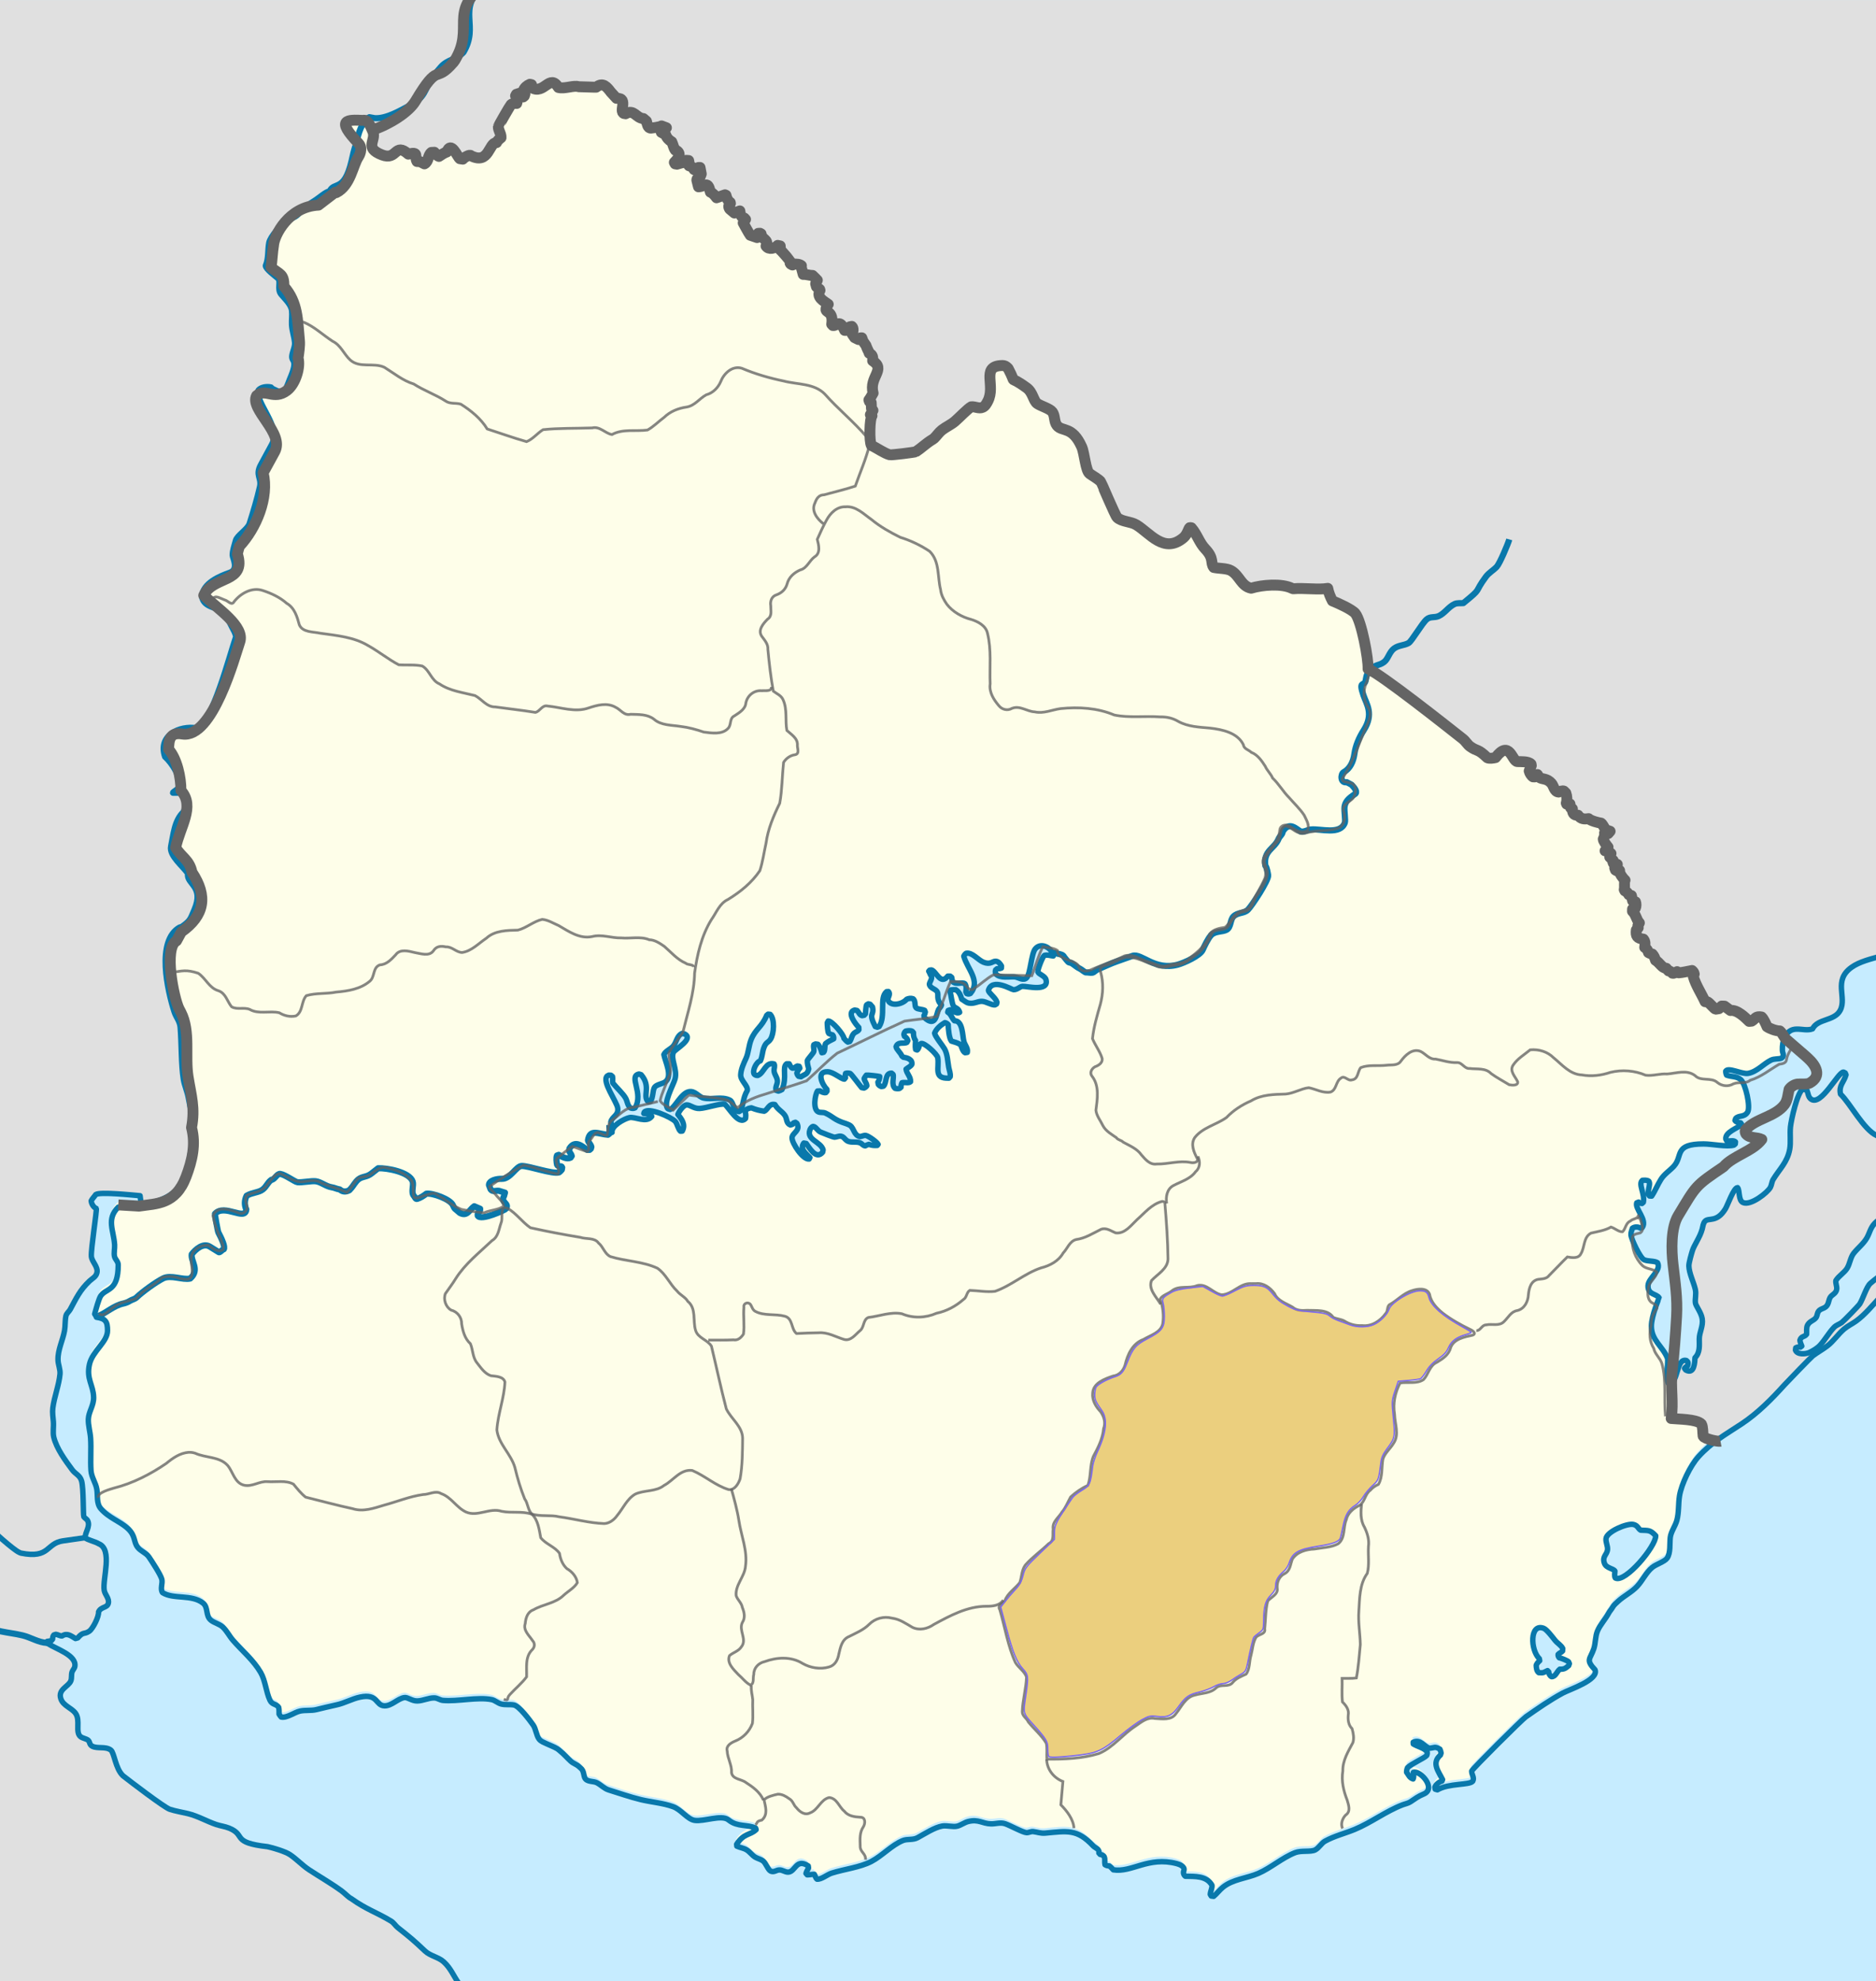 <?xml version="1.0" encoding="UTF-8" standalone="no"?>
<!-- Created with Inkscape (http://www.inkscape.org/) -->

<svg:svg
   xmlns:dc="http://purl.org/dc/elements/1.1/"
   xmlns:cc="http://creativecommons.org/ns#"
   xmlns:rdf="http://www.w3.org/1999/02/22-rdf-syntax-ns#"
   xmlns:svg="http://www.w3.org/2000/svg"
   xmlns:sodipodi="http://sodipodi.sourceforge.net/DTD/sodipodi-0.dtd"
   xmlns:inkscape="http://www.inkscape.org/namespaces/inkscape"
   width="1000.002"
   height="1055.593"
   id="svg2426"
   sodipodi:version="0.32"
   inkscape:version="0.48.0 r9654"
   sodipodi:docname="Uruguay_Florida_map.svg"
   inkscape:output_extension="org.inkscape.output.svg.inkscape"
   version="1.0">
  <svg:defs
     id="defs2428">
    <inkscape:perspective
       sodipodi:type="inkscape:persp3d"
       inkscape:vp_x="0 : 526.18109 : 1"
       inkscape:vp_y="0 : 1000 : 0"
       inkscape:vp_z="744.09448 : 526.18109 : 1"
       inkscape:persp3d-origin="372.04724 : 350.78739 : 1"
       id="perspective2434" />
    <inkscape:perspective
       id="perspective2559"
       inkscape:persp3d-origin="372.04724 : 350.78739 : 1"
       inkscape:vp_z="744.09448 : 526.18109 : 1"
       inkscape:vp_y="0 : 1000 : 0"
       inkscape:vp_x="0 : 526.18109 : 1"
       sodipodi:type="inkscape:persp3d" />
    <inkscape:perspective
       id="perspective2575"
       inkscape:persp3d-origin="372.04724 : 350.78739 : 1"
       inkscape:vp_z="744.09448 : 526.18109 : 1"
       inkscape:vp_y="0 : 1000 : 0"
       inkscape:vp_x="0 : 526.18109 : 1"
       sodipodi:type="inkscape:persp3d" />
  </svg:defs>
  <sodipodi:namedview
     id="base"
     pagecolor="#ffffff"
     bordercolor="#666666"
     borderopacity="1.0"
     inkscape:pageopacity="0.0"
     inkscape:pageshadow="2"
     inkscape:zoom="0.35"
     inkscape:cx="569.58152"
     inkscape:cy="401.72541"
     inkscape:document-units="px"
     inkscape:current-layer="layer1"
     showgrid="false"
     inkscape:window-width="1366"
     inkscape:window-height="746"
     inkscape:window-x="0"
     inkscape:window-y="0"
     inkscape:window-maximized="0"
     inkscape:snap-global="false" />
  <svg:g
     inkscape:label="Ebene 1"
     inkscape:groupmode="layer"
     id="layer1"
     transform="translate(-67.583, 109.544)">
    <svg:rect
       id="Wasser"
       style="fill: rgb(198, 236, 255); fill-rule: evenodd; stroke: none;"
       y="-109.566"
       x="67.583"
       height="1055.615"
       width="1000.039" />
    <svg:path
       sodipodi:nodetypes="csscccccccccccccssccccccccccccccccccccccccccccccccccccccccccccccccccccccccccccccccccccccccccccccccccccccccccccccccccccccccsssssscssscssssssssssscscscccccscssccscccccccscccccccccccccccccccccccccccccccccccccccccccccccccccccccccccccccccccccccccccssscsccccssssccccsssssssssssscsscccccccccccccccccccsssssssssccccccscccccsssssssssssssccccccssssssccccccsssssssssssssssssssssssssscccsssssscsssscsssssssccsssscccssssssssscscsccccccssscsssssccccsssssssscsssscsccccs"
       d="m 260.461,-46.383 c 0,0 4.326,1.451 5.538,4.376 1.993,4.809 -4.892,8.659 4.877,12.442 8.253,3.195 6.662,-6.954 14.043,-0.395 5.991,-1.555 3.027,1.236 4.628,3.924 l 1.658,0.09 2.301,1.167 c 2.359,-1.202 1.744,-4.546 3.71,-6.099 l 1.598,-0.079 c 0.792,0.692 1.357,1.898 2.431,2.2 1.351,-0.874 2.667,-1.856 4.211,-2.367 2.214,-6.133 5.463,2.374 6.909,3.577 l 1.615,0.24 c 0.552,-0.788 3.819,-2.776 4.3,-1.798 9.827,4.906 9.438,-7.106 13.688,-7.023 0.443,-1.051 1.47,-1.911 2.353,-2.598 0.187,-2.097 -1.507,-3.833 -1.422,-5.927 0.014,-0.326 6.175,-11.03 6.698,-11.616 0.671,-0.754 2.159,-0.825 3.085,-0.717 0.561,-1.277 0.035,-2.902 -0.606,-4.048 l 0.439,-0.822 1.73,-0.569 1.862,1.984 0.614,-0.511 0.346,-1.058 -0.745,-2.041 c 0.58,-1.411 1.973,-2.566 3.361,-3.133 l 0.89,0.193 0.081,1.597 c 6.652,3.971 9.566,-7.655 14.25,-0.089 3.333,0.886 8.3,-1.301 10.713,-0.409 l 8.688,0.262 0.725,-0.013 c 3.703,-2.843 5.677,-0.146 7.898,2.717 l 2.937,3.216 c 7,-0.323 0.165,8.116 4.846,8.241 4.601,-2.62 5.43,2.222 9.498,2.555 l 1.618,1.386 c 0.379,1.241 0.632,3.793 2.421,3.688 0,0 4.54,-0.436 5.629,-1.157 l 2.589,0.975 -2.736,2.418 c 0,0 1.578,0.835 2.39,1.373 0.474,1.563 1.784,2.909 3.196,3.675 l 0.613,1.567 c 0,0 1.085,3.823 2.041,3.172 2.841,1.848 0.346,4.612 -1.27,6.245 l 0.42,0.788 0.991,0.179 3.448,-0.984 1.543,-1.065 1.222,0.097 0.187,0.915 -0.505,1.201 0.559,0.705 c 1.147,0.072 2.105,1.115 2.683,2.019 l 1.093,-0.043 1.226,-1.081 0.818,-0.01 0.669,3.473 -0.51,1.291 c -0.739,0.366 -1.873,0.997 -1.855,1.96 l 0.891,3.574 c 3.625,-0.183 4.894,-3.497 6.329,2.853 1.387,0.487 2.418,1.875 3.281,2.995 l 4.518,-1.575 0.535,0.248 c 0.301,1.401 0.988,3.019 2.247,3.811 l 0.115,0.504 c -1.045,1.06 -1.202,1.73 -0.399,3.019 l 2.502,2.099 2.91,-1.101 c 0.22,1.58 0.532,3.456 2.386,3.815 l 0.651,0.707 -1.259,1.851 c 0,0 3.212,5.924 3.773,6.591 l 3.632,1.238 c 0.465,-0.603 0.559,-1.502 0.593,-2.241 l 1.002,-0.048 0.534,0.294 c 0.5,3.381 4.268,2.858 2.643,6.498 1.509,2.21 4.701,1.212 6.199,-0.335 l 1.353,0.281 0.138,2.226 c 0.745,0.483 5.272,5.873 5.308,5.97 -0.843,1.48 1.104,1.948 1.104,1.948 l 0.656,-0.474 c 1.279,-0.005 3.074,-0.039 4.106,0.847 l -0.121,0.765 1.072,3.893 c 1.689,-0.099 3.3,0.587 4.984,0.562 0.89,0.804 1.707,1.683 2.538,2.548 l -0.894,1.867 0.437,1.603 1.722,1.382 0.159,0.55 c -2.069,3.676 1.922,5.654 4.397,7.421 -3.991,5.914 3.104,1.571 1.857,10.627 l 0.613,0.659 c 2.271,0.336 3.56,-3.659 6.278,2.602 l 0.682,0.026 2.035,-1.913 1.103,-0.229 c 1.072,0.885 0.617,3.045 0.246,4.177 l 1.252,1.815 2.014,0.984 1.172,-0.86 0.64,-0.021 0.701,1.884 1.555,2.233 c 0.257,0.986 1.507,3.455 1.507,3.455 l 0.203,0.642 c 1.895,0.805 1.974,2.176 1.807,4.01 7.285,4.714 -2.099,8.593 0.248,17.219 -0.7,1.231 -1.365,2.555 -2.241,3.672 l 0.288,0.826 0.938,0.534 0.149,3.221 0.785,0.98 -1.367,2.258 0.844,0.62 c -1.228,1.257 -1.561,13.448 -0.309,15.787 3.03,1.397 6.8,4.149 9.743,4.963 0.965,0.267 13.513,-1.338 13.95,-1.624 2.976,-1.957 5.328,-4.327 8.502,-6.295 0.379,-0.234 0.898,-0.51 1.219,-0.819 1.463,-1.407 2.589,-3.212 4.239,-4.481 2.166,-1.666 4.668,-2.722 6.862,-4.567 2.011,-1.69 6.97,-6.88 8.733,-7.78 2.125,-0.184 4.022,1.173 6.049,0.286 1.388,-0.607 2.126,-2.071 2.769,-3.322 4.195,-8.148 -3.401,-17.939 6.493,-18.883 1.916,-0.184 2.864,-0.071 4.313,1.476 5.449,10.313 -1.028,2.399 9.921,10.376 3.283,2.392 3.55,6.936 5.622,8.375 1.896,1.317 6.696,2.677 8.022,4.429 1.524,2.016 0.837,5.215 2.487,7.264 2.785,3.458 8.157,0.144 13.161,11.346 1.514,3.389 2.059,12.697 4.249,14.312 1.754,1.294 4.374,2.648 5.859,4.221 0.273,0.288 7.686,18.002 8.732,19.036 2.437,2.411 7.214,2.159 10.262,3.989 7.221,4.338 14.783,15.616 25.146,6.874 2.098,-1.769 2.722,-4.887 3.307,-5.338 0.27,-0.081 0.613,-0.047 0.877,0.028 3.175,3.639 4.174,7.862 7.402,11.261 4.973,5.237 2.603,7.394 4.576,9.892 2.763,0.607 6.923,0.39 9.227,1.706 4.529,2.586 5.362,8.264 10.685,9.35 5.818,-1.793 16.35,-2.668 21.831,0.086 l 0.61,0.206 c 5.806,-0.503 13.428,0.664 18.395,-0.205 0.424,2.332 1.389,4.58 2.479,6.673 2.898,1.146 10.415,4.513 12.182,6.676 3.304,4.047 7.08,24.35 6.811,29.55 7.179,2.997 41.9,30.531 50.537,37.335 1.402,1.104 2.511,3.033 3.794,3.958 4.096,2.951 3.92,0.938 9.214,6.043 1.066,0.548 3.26,0.204 4.408,-0.077 7.495,-9.804 8.811,1.969 11.597,2.126 1.925,0.108 5.877,-0.238 7.34,1.378 l 0.121,0.771 -1.123,2.869 c 0.207,1.028 1.124,2.572 2.052,3.118 l 0.921,0.019 1.409,-1.236 0.89,1.466 c 1.87,1.283 4.028,0.355 6.568,3.165 1.212,1.343 1.516,4.5 3.818,4.692 0.599,-0.3 2.14,-0.837 2.823,-0.53 l 1.049,1.051 c 0.599,1.659 0.742,3.662 0.229,5.361 l 0.217,0.538 1.74,-0.099 0.362,2.075 0.939,0.53 c 10e-4,2.104 0.635,3.641 3.012,3.421 1.425,2.034 3.283,2.201 5.625,1.811 0.979,1.116 5.365,2.244 6.654,2.379 0.764,0.535 1.895,2.687 2.336,3.509 l 2.475,0.844 -1.048,1.219 -0.508,0.172 -0.605,-0.741 -0.803,0.258 c 0.271,0.871 -0.287,2.504 -0.682,3.251 -0.067,1 1.949,3.588 2.559,4.296 -0.027,0.619 -1.164,1.607 -1.589,1.973 l 1.787,0.23 1.375,1.189 -0.656,1.921 1.808,1.768 -0.16,0.833 c 0.084,0.332 0.278,0.86 0.609,1.033 l 1.746,0.228 -0.033,0.749 -0.972,0.468 -0.375,0.712 0.397,1.078 0.771,0.447 1.443,-0.183 c -0.245,1.582 1.838,4.233 2.895,5.166 -0.596,0.867 -0.035,3.618 -0.424,4.996 l 0.349,0.703 c 0.827,0.31 1.734,1.277 2.113,2.054 l 1.368,0.44 0.632,2.78 1.54,0.563 c 0.353,0.869 0.359,2.429 -0.043,3.287 l -0.589,0.465 -0.935,0.095 -0.027,1.207 c 1.959,1.854 1.996,4.389 3.66,6.152 l -0.789,1.508 0.185,1.08 -1.008,1.219 c -0.387,3.392 0.463,4.396 3.774,4.861 1.114,1.313 0.878,2.804 0.7,4.401 0.897,0.41 1.821,1.821 1.998,2.762 0.608,0.389 1.378,0.598 2.059,0.805 0.828,0.866 1.394,2.172 1.709,3.306 2.072,1.127 3.561,4.288 5.735,4.252 l 1.215,1.398 c 0.715,-0.004 1.665,0.67 2.066,1.221 0.713,0.217 1.93,-0.415 2.463,-0.825 l 0.905,0.612 c 1.9,-0.099 5.017,-0.85 7.067,-1.221 0.515,0.428 1.096,1.163 1.181,1.855 l -0.491,1.381 c 1.387,4.782 4.19,8.815 6.277,13.393 l 1.305,0.104 c 1.346,0.757 3.56,3.753 4.377,3.87 l 1.666,-0.27 1.493,-1.394 1.536,0.051 3.129,2.316 c 3.562,-0.531 7.754,3.622 9.968,5.802 l 1.297,-0.125 c 2.089,-1.165 1.982,-2.86 5.327,-2.224 1.072,0.924 2.382,3.902 2.891,5.17 1.645,1.111 4.78,2.258 6.807,2.257 1.544,1.299 2.095,3.295 3.534,4.541 l 6.936,6.005 c 3.856,3.338 2.339,1.968 4.6,4.041 4.141,3.799 7.579,9.418 0.833,13.205 -1.39,0.78 -4.907,0.348 -6.503,0.544 -1.645,0.201 -3.533,1.411 -4.435,2.795 -0.599,2.552 -0.794,5.887 -2.417,8.076 -4.996,6.708 -15.87,7.485 -20.912,13.686 -0.199,0.606 0.014,1.457 0.336,1.983 2.128,2.571 5.809,1.614 8.434,2.943 -4.609,6.252 -15.395,8.754 -20.407,14.564 -15.408,10.422 -14.405,9.898 -24.145,26.006 -3.995,6.608 -3.605,18.552 -2.765,25.894 1.127,9.839 2.454,18.061 1.899,27.927 -0.553,9.831 -1.291,19.471 -2.384,29.255 -0.932,8.345 0.87,16.736 -0.488,25.036 3.33,0.378 13.695,0.268 16.115,2.985 0.894,1.659 0.64,4.516 0.922,6.419 0.775,1.51 7.873,2.999 9.155,3.164 -8.65,6.096 -4.585,-0.002 -11.635,7.793 -4.299,4.753 -9.065,14.505 -10.083,20.801 -0.7,4.318 -0.312,8.815 -1.453,13.08 -0.832,3.11 -3.093,5.981 -3.452,9.084 -0.38,3.284 0.258,8.323 -1.726,11.082 -1.339,1.859 -5.874,3.251 -7.903,4.905 -3.34,2.726 -5.134,6.941 -8.084,10.083 -2.958,3.151 -6.958,5.034 -10.174,7.993 -0.985,0.905 -2.265,2 -2.907,3.179 -0.598,1.098 -1.498,1.979 -2.089,3.088 -1.726,3.237 -4.539,6.305 -5.904,9.538 -1.269,3.006 -1.003,6.427 -1.999,9.447 -1.905,5.792 -4.575,5.681 0.636,11.264 2.039,5.385 -13.558,10.4 -17.168,12.354 -6.915,3.741 -13.3,8.158 -19.711,12.626 -2.227,1.553 -28.366,27.721 -28.886,28.976 -0.072,1.909 1.632,3.471 0.545,5.359 -1.717,2.179 -12.66,0.999 -18.803,4.632 l -1.181,-0.363 -0.091,-1.09 c 0.503,-1.384 2.293,-2.87 3.724,-3.179 l 0.363,-0.818 c -2.22,-4.504 -6.033,-8.794 -1.181,-13.08 l 0.363,-1.09 c -0.104,-0.702 -0.329,-1.446 -0.636,-2.089 -2.785,-1.695 -2.973,-0.599 -5.632,-0.454 -2.792,-0.765 -4.709,-5.041 -8.629,-3.179 l 0.091,0.908 c 2.147,1.338 5.805,2.078 7.358,4.087 0.2,0.615 -0.006,1.426 -0.273,1.998 -1.299,1.45 -8.223,4.489 -10.174,6.54 -0.346,0.725 -0.535,1.656 -0.545,2.453 1.146,1.495 1.53,2.883 3.542,3.542 0.492,-1.079 0.209,-2.406 0.091,-3.542 3.517,-1.326 12.552,8.695 5.45,11.627 -2.963,1.223 -4.401,2.371 -6.994,4.087 -1.269,0.84 -2.864,1.096 -4.269,1.635 -8.832,3.387 -16.729,9.485 -25.434,13.08 -5.166,2.132 -10.95,3.555 -15.805,6.268 -1.997,1.116 -3.183,3.55 -5.177,4.632 -2.422,1.316 -7.436,0.128 -10.809,1.453 -6.861,2.694 -12.842,8.133 -19.62,11.082 -5.977,2.6 -13.575,3.091 -18.803,7.358 -1.82,1.486 -3.188,3.381 -4.996,4.905 l -1.272,-0.182 -0.545,-0.908 c 0.056,-1.685 1.091,-3.185 0.908,-4.814 -2.918,-5.209 -9.225,-4.674 -14.17,-4.814 -0.931,-0.667 -1.232,-2.03 -0.727,-3.088 0.633,-2.115 -2.345,-3.317 -3.906,-3.724 -15.113,-3.955 -23.783,4.919 -33.7,3.361 -0.683,-0.73 -1.348,-1.522 -2.18,-2.089 -0.737,0.007 -1.665,-0.194 -2.271,-0.636 -0.555,-2.338 0.925,-4.941 -2.634,-5.541 l -0.636,-0.727 c 0.418,-2.237 -1.906,-2.556 -3.088,-3.815 -8.537,-9.092 -13.719,-7.809 -25.525,-6.722 -2.434,0.224 -4.204,-0.548 -6.449,-0.817 -1.258,-0.151 -2.244,0.573 -3.452,0.545 -1.912,-0.045 -8.907,-3.862 -11.445,-4.723 -2.599,-0.883 -4.985,0.053 -7.539,0 -4.718,-0.099 -6.584,-2.595 -12.081,-1.272 -2.085,0.502 -3.977,2.04 -5.904,2.543 -2.343,0.613 -5.518,-0.515 -7.993,-0.091 -4.171,0.714 -9.413,4.137 -13.171,6.177 -2.623,1.427 -5.376,0.593 -7.902,1.635 -5.914,2.443 -10.931,8.043 -16.714,11.082 -5.899,3.101 -14.571,4.12 -21.074,6.177 -2.462,0.779 -5.512,3.463 -7.902,3.27 -0.818,-0.642 -0.932,-1.786 -1.453,-2.634 -1.271,-0.007 -2.545,0.278 -3.815,0.272 l -0.636,-0.727 c 0.291,-1.025 0.844,-1.983 1.362,-2.907 l -0.181,-1.09 c -6.555,-4.3 -6.787,3.169 -10.719,3.27 -1.698,0.043 -2.969,-1.168 -4.723,-1.09 -1.652,0.072 -2.756,1.388 -4.541,0.636 -1.456,-0.612 -2.552,-4.371 -4.179,-5.541 -1.141,-0.819 -2.773,-1.205 -3.997,-1.907 -1.632,-0.94 -2.851,-2.85 -4.541,-3.906 -1.675,-1.045 -3.594,-1.178 -5.359,-1.998 l -0.091,-0.999 c 3.828,-6.027 7.123,-4.698 10.355,-7.812 l -0.181,-0.818 c -4.28,-2.035 -9.544,-0.514 -14.08,-3.997 l -0.545,-0.454 c -3.73,-2.776 -12.893,1.068 -17.895,0.363 -3.851,-0.542 -7.084,-5.671 -11.445,-7.267 -5.42,-1.983 -11.653,-2.472 -17.259,-3.815 -5.786,-1.387 -11.384,-3.432 -17.077,-5.178 -2.44,-0.748 -4.16,-2.684 -6.358,-3.815 -1.742,-0.897 -4.025,-0.416 -5.723,-1.635 -1.462,-1.051 -0.918,-3.973 -2.362,-5.632 -0.375,-0.431 -1.017,-0.949 -1.453,-1.362 -1.244,-1.173 -3.09,-1.658 -4.36,-2.816 -1.919,-1.75 -3.621,-3.86 -5.632,-5.45 -0.535,-0.424 -1.043,-0.921 -1.635,-1.272 -1.766,-1.043 -3.795,-1.745 -5.632,-2.634 -1.423,-0.69 -2.997,-1.157 -3.997,-2.453 -1.47,-1.9 -1.686,-5.432 -3.179,-7.539 -1.834,-2.588 -7.443,-10.109 -10.264,-10.628 -2.2,-0.405 -4.569,0.059 -6.813,-0.545 -1.808,-0.486 -3.264,-1.913 -4.996,-2.271 -7.471,-1.547 -18.043,1.079 -25.979,0.363 -1.617,-0.146 -2.959,-1.323 -4.633,-1.363 -2.955,-0.07 -6.041,1.568 -9.084,1.635 -2.941,0.065 -4.989,-1.999 -6.812,-1.726 -3.506,0.526 -6.827,4.449 -10.628,4.36 -4.889,-0.114 -3.318,-6.722 -13.08,-4.633 -4.244,0.908 -8.179,3.175 -12.444,4.088 -3.674,0.786 -7.238,1.683 -10.9,2.543 -2.82,0.664 -5.706,0.225 -8.538,0.817 -3.054,0.639 -7.076,3.863 -10.083,3.179 -0.425,-0.468 -0.881,-1.08 -1.181,-1.635 0.024,-1.191 0.04,-2.368 -0.182,-3.543 -1.407,-2.055 -3.431,-1.217 -4.633,-3.815 -2.102,-4.553 -2.464,-10.438 -4.996,-14.806 -3.788,-6.537 -9.885,-11.523 -14.715,-17.077 -2.007,-2.308 -3.117,-4.952 -5.359,-7.085 -1.782,-1.698 -4.628,-2.147 -6.449,-3.633 -2.989,-2.44 -1.179,-6.838 -4.178,-9.175 -6.083,-4.74 -15.652,-1.882 -21.528,-5.541 -1.425,-1.911 0.079,-4.876 -0.454,-7.085 -0.583,-2.417 -5.237,-9.571 -6.812,-11.9 -1.492,-2.205 -4.489,-3.115 -6.086,-5.268 -2.223,-3 -0.991,-5.999 -4.996,-9.81 -4.153,-3.953 -10.255,-5.657 -14.624,-10.719 -2.363,-2.912 -1.537,-6.821 -2.089,-10.264 -0.553,-3.466 -2.846,-6.356 -3.088,-9.992 -0.382,-5.708 0.089,-11.567 -0.273,-17.259 -0.211,-3.322 -1.309,-6.884 -1.181,-10.174 0.153,-3.997 2.907,-7.146 2.816,-11.536 -0.135,-6.575 -3.977,-9.82 -2.18,-17.713 1.605,-7.043 9.629,-11.813 9.629,-17.895 0,-4.857 -1.08,-6.374 -5.904,-7.085 -0.233,-0.609 -0.613,-1.201 -0.999,-1.726 0.556,-2.059 2.186,-8.214 3.27,-9.719 3.054,-4.244 9.265,-2.213 9.265,-16.441 0,-1.805 -1.53,-2.94 -1.908,-4.542 -0.446,-1.899 0.128,-4.171 0,-6.177 -0.494,-7.752 -4.509,-13.636 1.908,-20.075 4.548,-0.722 8.563,-0.584 12.263,-0.272 l -0.091,-1.908 c 9.711,-1.486 19.633,-3.771 23.435,-13.807 2.332,-6.153 2.707,-12.4 4.178,-18.803 0.601,-2.605 -0.558,-2.997 -1.09,-5.359 -0.453,-2.012 0.511,-4.127 0.636,-6.086 0.248,-3.895 -1.064,-8.363 -1.726,-12.172 -0.57,-3.282 -2.081,-6.38 -2.634,-9.81 -1.275,-7.891 -1.008,-18.861 -1.726,-27.614 -0.277,-3.376 -2.187,-5.195 -3.179,-8.266 -3.49,-10.808 -9.929,-38.05 2.907,-45.054 0.159,-0.087 0.545,0.018 0.727,0 4.898,-3.457 4.8,-4.203 6.994,-9.356 5.385,-12.656 -4.28,-13.49 -3.452,-19.257 -2.39,-3.804 -10.044,-9.459 -8.993,-14.443 1.316,-6.226 1.806,-14.017 6.813,-18.53 1.225,-3.154 0.46,-7.04 -0.727,-10.083 l -5.087,0 c -0.01,-0.377 2.636,-1.838 3.179,-2.634 1.741,-5.124 -3.767,-13.363 -7.358,-16.532 -3.856,-11.148 7.294,-16.757 17.077,-15.169 8.137,-3.272 17.206,-38.449 20.71,-48.688 0.155,-0.451 -0.676,-2.489 -0.908,-2.907 -1.559,-2.815 -3.174,-6.649 -5.087,-9.174 -3.378,-4.462 -11.048,-2.905 -12.172,-9.538 0.715,-7.135 9.305,-10.628 14.897,-12.626 4.936,-1.764 1.493,-7.823 1.453,-9.174 -0.076,-2.504 1.041,-5.5 1.635,-7.903 0.687,-2.779 6.439,-5.874 7.448,-9.084 2.052,-6.523 3.931,-12.866 5.45,-19.529 1.098,-4.809 -2.541,-6.12 0.545,-11.809 l 5.904,-10.9 c 5.062,-9.331 -9.538,-22.625 -7.176,-28.795 1.445,-1.694 4.637,-1.944 6.631,-1.453 0.515,0.812 1.663,1.134 2.452,1.544 5.293,2.756 6.079,-2.536 7.539,-5.904 4.902,-11.317 0.791,-8.885 1.363,-12.717 0.318,-2.126 1.669,-4.703 1.453,-6.903 -0.311,-3.158 -1.51,-6.391 -1.635,-9.538 -0.095,-2.376 0.24,-5.009 0,-7.358 -0.342,-3.349 -3.71,-6.378 -5.722,-8.811 -2.311,-2.793 0.194,-6.876 -1.726,-8.538 -1.218,-1.053 -6.638,-5.068 -6.54,-6.722 1.638,-3.757 1.072,-8.22 1.817,-12.172 0.614,-3.264 6.583,-9.751 8.993,-11.445 1.729,-1.216 4.702,-2.017 6.177,-3.452 4.08,-3.969 4.286,-4.448 9.628,-7.812 1.87,-1.178 5.491,-4.501 7.449,-4.723 2.339,-5.368 7.708,0.623 11.627,-16.078 0.578,-2.464 1.523,-7.064 2.634,-9.174 0.61,-3.402 -9.867,-9.362 -5.904,-13.535 l 1.181,-0.636 2.816,0.454 c 6.303,0.507 0.088,5.427 5.123,2.767 z"
       style="fill: rgb(254, 254, 233); fill-opacity: 1; fill-rule: evenodd; stroke: none;"
       id="Uruguay" />
    <svg:path
       style="fill: rgb(224, 224, 224); fill-opacity: 1; fill-rule: evenodd; stroke: none;"
       d="m 67.583,-109.544 0,1055.593 243.619,0 c -2.406,-3.63 -3.888,-7.283 -7.358,-10.446 -2.874,-2.621 -7.193,-3.063 -10.083,-5.813 -5.917,-5.631 -8.181,-7.494 -14.443,-12.444 -1.251,-0.989 -2.113,-2.585 -3.543,-3.452 -7.721,-4.686 -13.248,-6.231 -21.255,-11.99 -1.63,-0.799 -3.196,-2.704 -5.087,-4.088 -5.635,-4.124 -11.618,-7.497 -17.349,-11.264 -3.674,-2.413 -6.789,-5.832 -10.355,-8.175 -2.454,-1.612 -8.847,-3.557 -11.808,-4.178 -19.59,-2.208 -11.332,-6.072 -20.438,-9.81 -2.37,-0.973 -4.691,-1.216 -6.994,-1.998 -5.02,-1.706 -9.721,-4.525 -14.988,-5.813 -3.087,-0.755 -6.731,-1.277 -9.719,-2.271 -2.972,-0.986 -21.43,-15.089 -24.979,-17.895 -4.051,-3.91 -4.596,-12.34 -6.449,-13.716 -2.871,-2.129 -7.009,-0.548 -9.901,-1.998 -1.673,-0.838 -1.06,-2.356 -2.18,-3.27 -0.978,-0.798 -2.878,-0.947 -3.997,-1.817 -3.017,-2.351 0.085,-8.743 -2.725,-12.535 -2.165,-2.922 -6.549,-3.831 -7.812,-7.63 -1.676,-5.041 4.146,-6.491 5.359,-9.629 0.588,-1.521 0.102,-3.21 0.636,-4.723 0.352,-1 1.266,-1.835 1.453,-2.907 1.04,-5.984 -9.775,-9.155 -14.534,-12.263 l -0.182,-1.09 c 0.741,-0.077 1.46,-0.255 2.18,-0.454 l 0.727,-0.727 c -0.044,-0.698 0.133,-1.744 0.636,-2.271 l 0.999,-0.363 c 1.161,0.146 2.194,0.985 3.361,0.908 2.791,-1.823 4.82,0.009 7.176,1.363 l 1.181,-0.273 c 3.084,-3.546 3.25,-1.666 6.086,-3.543 1.984,-1.313 5.245,-7.901 4.996,-10.355 1.346,-2.933 4.507,-2.041 5.177,-4.542 0.708,-2.647 -1.788,-4.547 -2.18,-6.994 -0.977,-6.089 4.668,-21.825 -2.907,-24.798 -1.732,-1.124 -6.106,-2.049 -7.176,-3.088 -0.41,-2.691 2.872,-6.006 1.272,-9.174 -0.466,-0.923 -1.421,-1.249 -1.999,-2.089 -0.379,-1.001 -0.119,-14.991 -1.181,-18.985 -0.837,-3.156 -3.288,-3.689 -4.996,-5.995 -3.699,-4.994 -8.439,-11.39 -9.901,-17.44 -0.595,-2.462 0.048,-5.598 -0.182,-8.175 -0.209,-2.341 -0.573,-4.999 -0.272,-7.358 0.769,-6.055 3.251,-12.097 3.815,-18.076 0.233,-2.491 -1.036,-5.007 -1.09,-7.539 -0.114,-5.537 2.523,-10.405 3.452,-15.624 0.447,-2.515 0.268,-5.405 0.817,-7.812 0.308,-1.357 1.627,-2.268 2.271,-3.452 3.333,-6.133 5.09,-10.28 10.264,-15.169 1.505,-1.421 3.508,-2.141 3.997,-4.451 0.674,-3.184 -2.754,-5.772 -2.998,-8.629 -0.31,-3.659 3.063,-24.85 2.634,-25.525 -1.434,-0.501 -2.637,-2.624 -2.725,-4.088 0.466,-1.04 1.685,-2.278 2.362,-3.361 2.278,-1.584 19.899,0.324 23.708,0.636 l 0.454,3.906 c 9.711,-1.487 19.633,-3.771 23.435,-13.807 2.332,-6.153 2.707,-12.4 4.178,-18.803 0.601,-2.605 -0.558,-2.997 -1.09,-5.359 -0.453,-2.012 0.51,-4.127 0.636,-6.086 0.248,-3.895 -1.064,-8.363 -1.726,-12.172 -0.57,-3.282 -2.081,-6.38 -2.634,-9.81 -1.275,-7.891 -1.008,-18.86 -1.726,-27.614 -0.277,-3.376 -2.186,-5.195 -3.179,-8.266 -3.49,-10.808 -9.929,-38.05 2.907,-45.054 0.159,-0.086 0.545,0.018 0.727,0 4.898,-3.457 4.8,-4.203 6.994,-9.356 5.385,-12.656 -4.28,-13.49 -3.452,-19.257 -2.39,-3.804 -10.044,-9.459 -8.993,-14.443 1.316,-6.226 1.806,-14.017 6.813,-18.53 1.225,-3.154 0.46,-7.04 -0.727,-10.083 l -5.087,0 c -0.01,-0.377 2.635,-1.838 3.179,-2.634 1.741,-5.124 -3.767,-13.363 -7.358,-16.532 -3.856,-11.149 7.294,-16.757 17.077,-15.169 8.137,-3.272 17.206,-38.449 20.71,-48.688 0.155,-0.451 -0.676,-2.489 -0.908,-2.907 -1.559,-2.815 -3.174,-6.649 -5.087,-9.174 -3.378,-4.461 -11.048,-2.905 -12.172,-9.538 0.715,-7.135 9.305,-10.628 14.897,-12.626 4.936,-1.764 1.493,-7.823 1.453,-9.174 -0.076,-2.504 1.041,-5.5 1.635,-7.903 0.687,-2.779 6.439,-5.874 7.448,-9.083 2.052,-6.523 3.931,-12.866 5.45,-19.53 1.098,-4.809 -2.541,-6.12 0.545,-11.809 l 5.904,-10.9 c 5.062,-9.331 -9.538,-22.625 -7.176,-28.795 1.445,-1.694 4.636,-1.944 6.631,-1.453 0.514,0.812 1.663,1.134 2.452,1.544 5.293,2.756 6.079,-2.536 7.539,-5.904 4.902,-11.317 0.791,-8.885 1.363,-12.717 0.318,-2.126 1.669,-4.703 1.453,-6.903 -0.311,-3.158 -1.51,-6.391 -1.635,-9.538 -0.095,-2.376 0.24,-5.009 0,-7.358 -0.342,-3.349 -3.71,-6.378 -5.722,-8.811 -2.312,-2.793 0.194,-6.876 -1.726,-8.538 -1.218,-1.052 -6.638,-5.068 -6.54,-6.722 1.638,-3.757 1.072,-8.22 1.817,-12.172 0.614,-3.264 6.582,-9.751 8.993,-11.445 1.728,-1.216 4.702,-2.017 6.177,-3.452 4.08,-3.968 4.286,-4.448 9.628,-7.812 1.87,-1.177 5.491,-4.501 7.449,-4.723 2.338,-5.368 7.707,0.623 11.627,-16.078 0.577,-2.464 1.523,-7.064 2.634,-9.174 0.61,-3.402 -9.868,-9.362 -5.904,-13.534 l 1.181,-0.636 2.816,0.454 c 6.303,0.507 0.051,5.385 5.087,2.725 -5.8e-4,5.8e-5 4.329,1.526 5.541,4.451 1.993,4.809 -4.864,8.662 4.905,12.444 8.253,3.195 6.699,-7.013 14.079,-0.454 5.991,-1.555 3.032,1.218 4.633,3.906 l 1.635,0.091 2.271,1.181 c 2.359,-1.202 1.759,-4.533 3.724,-6.086 l 1.635,-0.091 c 0.792,0.692 1.287,1.969 2.362,2.271 1.351,-0.874 2.724,-1.942 4.269,-2.453 2.214,-6.133 5.457,2.431 6.903,3.633 l 1.635,0.182 c 0.552,-0.788 3.788,-2.704 4.269,-1.726 9.827,4.906 9.466,-7.168 13.716,-7.085 0.442,-1.051 1.479,-1.856 2.361,-2.543 0.187,-2.098 -1.539,-3.811 -1.453,-5.904 0.014,-0.326 6.199,-11.04 6.722,-11.627 0.671,-0.754 2.161,-0.835 3.088,-0.727 0.561,-1.277 0.006,-2.942 -0.636,-4.088 l 0.454,-0.818 1.726,-0.545 1.817,1.998 0.636,-0.545 0.363,-1.09 -0.727,-1.998 c 0.581,-1.411 1.973,-2.613 3.361,-3.179 l 0.818,0.273 0.091,1.544 c 6.652,3.971 9.577,-7.658 14.261,-0.091 3.333,0.886 8.306,-1.255 10.719,-0.363 l 8.72,0.273 0.727,-0.091 c 3.703,-2.843 5.681,-0.138 7.902,2.725 l 2.907,3.27 c 7,-0.323 0.133,8.05 4.814,8.175 4.601,-2.62 5.47,2.302 9.538,2.634 l 1.635,1.363 c 0.379,1.241 0.572,3.738 2.362,3.633 0,8.7e-5 4.543,-0.369 5.632,-1.09 l 2.634,0.908 -2.725,2.453 c 2.9e-4,8.7e-5 1.55,0.824 2.362,1.363 0.473,1.563 1.767,2.958 3.179,3.724 l 0.636,1.544 c 2.9e-4,5.8e-5 1.041,3.831 1.999,3.179 2.841,1.848 0.435,4.634 -1.181,6.268 l 0.363,0.727 0.999,0.182 3.452,-0.999 1.544,-0.999 1.181,0.091 0.182,0.908 -0.454,1.181 0.545,0.727 c 1.147,0.072 2.147,1.094 2.725,1.998 l 1.09,0 1.181,-1.09 0.817,0 0.727,3.452 -0.545,1.272 c -0.739,0.366 -1.926,1.035 -1.908,1.998 l 0.909,3.543 c 3.625,-0.183 4.923,-3.534 6.358,2.816 1.387,0.487 2.407,1.878 3.27,2.998 l 4.542,-1.544 0.545,0.273 c 0.301,1.401 0.921,3.023 2.18,3.815 l 0.182,0.454 c -1.045,1.06 -1.258,1.709 -0.454,2.998 l 2.543,2.18 2.907,-1.181 c 0.22,1.58 0.508,3.456 2.362,3.815 l 0.636,0.727 -1.272,1.908 c 0,2.91e-5 3.254,5.873 3.815,6.54 l 3.633,1.272 c 0.465,-0.602 0.601,-1.532 0.636,-2.271 l 0.999,0 0.454,0.273 c 0.5,3.381 4.35,2.81 2.725,6.449 1.509,2.21 4.678,1.275 6.177,-0.273 l 1.363,0.273 0.091,2.18 c 0.745,0.483 5.323,5.898 5.359,5.995 -0.843,1.48 1.09,1.908 1.09,1.908 l 0.636,-0.454 c 1.278,-0.005 3.055,-0.068 4.088,0.818 l -0.091,0.818 1.09,3.906 c 1.689,-0.099 3.311,0.57 4.996,0.545 0.89,0.804 1.623,1.679 2.453,2.543 l -0.817,1.908 0.363,1.544 1.726,1.363 0.182,0.545 c -2.069,3.676 1.975,5.681 4.451,7.448 -3.991,5.914 3.065,1.572 1.817,10.628 l 0.636,0.636 c 2.271,0.336 3.549,-3.626 6.267,2.634 l 0.636,0 2.089,-1.908 1.09,-0.182 c 1.071,0.885 0.644,3.047 0.272,4.178 l 1.181,1.817 2.089,0.999 1.09,-0.908 0.727,0 0.636,1.908 1.544,2.18 c 0.257,0.986 1.544,3.452 1.544,3.452 l 0.181,0.636 c 1.895,0.805 1.985,2.163 1.817,3.997 7.285,4.714 -2.075,8.632 0.273,17.259 -0.7,1.231 -1.395,2.516 -2.271,3.633 l 0.272,0.908 0.999,0.454 0.091,3.27 0.818,0.999 -1.363,2.271 0.817,0.545 c -1.228,1.258 -1.524,13.466 -0.272,15.805 3.03,1.397 6.776,4.183 9.719,4.996 0.965,0.267 13.551,-1.349 13.989,-1.635 2.976,-1.956 5.274,-4.299 8.447,-6.268 0.379,-0.234 0.951,-0.508 1.272,-0.818 1.463,-1.407 2.528,-3.273 4.178,-4.542 2.166,-1.666 4.709,-2.697 6.903,-4.542 2.011,-1.69 6.957,-6.912 8.72,-7.812 2.124,-0.184 4.059,1.159 6.086,0.273 1.388,-0.607 2.082,-2.019 2.725,-3.27 4.195,-8.148 -3.354,-17.95 6.54,-18.894 1.916,-0.184 2.82,-0.094 4.269,1.453 5.449,10.313 -1.048,2.468 9.901,10.446 3.283,2.392 3.559,6.918 5.632,8.357 1.896,1.317 6.667,2.608 7.993,4.36 1.524,2.016 0.894,5.217 2.543,7.267 2.784,3.457 8.166,0.152 13.171,11.354 1.514,3.389 2.079,12.737 4.269,14.352 1.754,1.294 4.328,2.606 5.813,4.178 0.272,0.288 7.674,18.041 8.72,19.075 2.437,2.411 7.217,2.167 10.264,3.997 7.221,4.338 14.799,15.646 25.161,6.903 2.098,-1.769 2.685,-4.908 3.27,-5.359 0.27,-0.081 0.644,-0.075 0.909,0 3.175,3.639 4.13,7.864 7.357,11.264 4.973,5.237 2.659,7.402 4.633,9.901 2.763,0.607 6.871,0.409 9.174,1.726 4.529,2.586 5.396,8.27 10.719,9.356 5.817,-1.792 16.319,-2.663 21.8,0.091 l 0.636,0.182 c 5.806,-0.503 13.472,0.687 18.44,-0.182 0.424,2.332 1.362,4.538 2.453,6.631 2.898,1.145 10.405,4.558 12.172,6.722 3.304,4.047 7.081,24.321 6.813,29.521 7.179,2.997 41.868,30.529 50.504,37.333 1.403,1.104 2.532,2.981 3.815,3.906 4.096,2.951 3.971,0.981 9.265,6.086 1.066,0.548 3.212,0.19 4.36,-0.091 7.496,-9.804 8.841,2.022 11.627,2.18 1.925,0.108 5.894,-0.254 7.357,1.363 l 0.091,0.727 -1.09,2.907 c 0.208,1.028 1.07,2.542 1.998,3.088 l 0.908,0 1.453,-1.181 0.908,1.453 c 1.87,1.283 4,0.369 6.54,3.179 1.212,1.343 1.513,4.44 3.815,4.633 0.599,-0.299 2.133,-0.762 2.816,-0.454 l 1.09,0.999 c 0.599,1.659 0.696,3.66 0.182,5.359 l 0.181,0.545 1.817,-0.091 0.363,2.089 0.909,0.545 c 10e-4,2.104 0.62,3.581 2.997,3.361 1.425,2.034 3.29,2.207 5.632,1.817 0.979,1.116 5.342,2.227 6.631,2.362 0.763,0.535 1.92,2.72 2.361,3.543 l 2.453,0.818 -0.999,1.272 -0.545,0.182 -0.636,-0.727 -0.727,0.182 c 0.271,0.871 -0.331,2.522 -0.727,3.27 -0.067,1 1.933,3.561 2.543,4.269 -0.027,0.619 -1.119,1.632 -1.544,1.998 l 1.726,0.273 1.453,1.181 -0.727,1.908 1.817,1.726 -0.091,0.908 c 0.084,0.332 0.214,0.825 0.545,0.999 l 1.726,0.273 0,0.727 -0.999,0.454 -0.363,0.727 0.454,1.09 0.727,0.454 1.453,-0.182 c -0.245,1.583 1.85,4.154 2.907,5.087 -0.596,0.867 -0.065,3.618 -0.454,4.996 l 0.363,0.727 c 0.827,0.31 1.71,1.313 2.089,2.089 l 1.362,0.454 0.636,2.725 1.544,0.545 c 0.354,0.869 0.402,2.503 0,3.361 l -0.636,0.454 -0.908,0.091 0,1.181 c 1.959,1.854 1.969,4.414 3.633,6.177 l -0.817,1.453 0.181,1.09 -0.999,1.272 c -0.387,3.392 0.504,4.349 3.815,4.814 1.114,1.313 0.905,2.854 0.727,4.451 0.897,0.41 1.821,1.784 1.998,2.725 0.608,0.389 1.317,0.61 1.998,0.818 0.828,0.866 1.41,2.135 1.726,3.27 2.072,1.127 3.548,4.305 5.722,4.269 l 1.272,1.363 c 0.715,-0.004 1.597,0.72 1.998,1.272 0.713,0.216 1.92,-0.408 2.452,-0.818 l 0.909,0.636 c 1.9,-0.099 5.035,-0.9 7.085,-1.272 0.515,0.429 1.096,1.216 1.181,1.908 l -0.454,1.363 c 1.387,4.782 4.18,8.775 6.268,13.353 l 1.272,0.091 c 1.346,0.757 3.543,3.79 4.36,3.906 l 1.726,-0.273 1.453,-1.363 1.544,0 3.179,2.362 c 3.562,-0.531 7.687,3.633 9.901,5.813 l 1.363,-0.182 c 2.089,-1.165 1.923,-2.816 5.268,-2.18 1.072,0.924 2.397,3.909 2.907,5.178 1.645,1.111 4.786,2.181 6.813,2.18 1.544,1.299 2.103,3.296 3.543,4.542 l 6.903,6.086 c 3.856,3.338 2.372,1.924 4.633,3.997 4.141,3.799 7.564,9.384 0.818,13.171 -1.39,0.78 -4.943,0.35 -6.54,0.545 -1.646,0.202 -3.458,1.432 -4.36,2.816 -0.599,2.552 -0.829,5.896 -2.453,8.084 -4.996,6.708 -15.851,7.515 -20.892,13.716 -0.199,0.606 0.041,1.473 0.363,1.998 2.128,2.571 5.733,1.578 8.357,2.907 -4.609,6.252 -15.336,8.723 -20.347,14.534 -15.408,10.422 -14.421,9.962 -24.162,26.07 -3.995,6.608 -3.656,18.547 -2.816,25.888 1.127,9.839 2.463,18.02 1.908,27.886 -0.553,9.832 -1.269,19.465 -2.362,29.249 -0.932,8.346 0.904,16.771 -0.454,25.07 3.329,0.378 13.658,0.281 16.078,2.998 0.894,1.659 0.626,4.454 0.908,6.358 0.544,1.06 4.236,2.046 6.812,2.634 4.28,-3.191 8.821,-5.933 13.716,-9.174 8.662,-5.735 15.95,-13.126 22.89,-20.801 1.521,-1.683 14.273,-14.778 15.17,-15.442 2.44,-1.812 5.031,-3.385 7.448,-5.178 3.397,-2.52 5.889,-6.404 9.175,-9.174 1.9,-1.602 4.335,-2.722 6.358,-4.178 4.099,-2.947 7.566,-7.05 10.991,-10.809 l 0,-692.889 -1000.002,0 z M 975.206,663.734 c -0.663,0.646 -1.479,1.448 -2.634,2.725 0.881,-0.974 1.741,-1.857 2.634,-2.725 z"
       id="Nachbarstaaten" />
    <svg:g
       transform="matrix(2.907, 0, 0, 2.907, -2985.93, -1861.11)"
       id="Seen">
      <svg:path
         sodipodi:nodetypes="csscscssccssscsssccccscsssscssssssssccccssssscsssccccccscscsssssssssc"
         d="m 1174.74,565.924 c -0.547,0.894 -1.264,1.96 -1.933,2.768 -0.971,1.173 -2.772,0.008 -3.962,2.096 -0.514,0.901 -0.097,1.991 -0.478,2.903 -1.213,1.356 -1.497,2.393 -2.306,3.301 -0.712,0.798 -1.919,1.012 -2.627,1.788 -0.274,0.017 -0.564,0.094 -0.811,0.215 -0.619,0.302 -0.767,1.164 -1.149,1.641 -1.277,1.593 -3.249,2.896 -4.193,4.709 0,0.566 0.439,1.718 -0.034,2.143 -2.364,-0.151 -3.722,3.306 -4.982,4.636 -2.319,2.447 -3.277,4.172 -6.123,5.888 -3.942,2.377 -5.254,0.048 -7.276,1.953 -4.722,4.449 -0.536,7.258 -3.473,12.143 -1.061,1.234 -2.986,1.349 -4.138,2.68 -0.558,0.645 -1.358,1.533 -1.792,2.254 -1.157,1.922 -1.126,3.345 -3.688,4.698 -1.732,0.915 -4.512,2.625 -6.681,2.451 l -0.959,-0.175 -0.43,0.24 c -1.363,1.436 -1.749,3.472 -1.958,4.643 -0.382,0.726 -0.69,2.324 -0.889,3.172 -1.348,5.746 -3.211,3.69 -4.016,5.537 -0.673,0.077 -1.909,1.192 -2.552,1.597 -1.838,1.157 -1.929,1.326 -3.333,2.691 -0.507,0.494 -1.524,0.783 -2.119,1.202 -0.829,0.583 -2.865,2.817 -3.077,3.94 -0.256,1.36 -0.062,2.897 -0.626,4.19 -0.034,0.569 1.815,1.939 2.234,2.302 0.661,0.572 -0.192,1.99 0.603,2.95 0.692,0.837 1.854,1.877 1.972,3.03 0.082,0.808 -0.044,1.692 -0.011,2.51 0.043,1.083 0.452,2.208 0.559,3.295 0.074,0.757 -0.395,1.644 -0.504,2.375 -0.197,1.318 1.243,0.49 -0.443,4.383 -0.502,1.159 -0.774,2.969 -2.595,2.021 -0.272,-0.141 -0.68,-0.265 -0.857,-0.544 -0.686,-0.169 -1.789,-0.062 -2.286,0.521 -0.812,2.123 4.215,6.7 2.474,9.91 l -2.034,3.75 c -1.062,1.957 0.197,2.388 -0.181,4.042 -0.522,2.292 -1.182,4.474 -1.888,6.718 -0.347,1.104 -2.304,2.19 -2.54,3.146 -0.205,0.827 -0.6,1.842 -0.574,2.703 0.014,0.465 1.191,2.561 -0.507,3.167 -1.924,0.687 -4.883,1.889 -5.129,4.343 0.387,2.282 3.041,1.745 4.203,3.28 0.658,0.869 1.216,2.196 1.752,3.164 0.08,0.144 0.351,0.844 0.297,1 -1.206,3.522 -4.312,15.613 -7.112,16.738 -3.366,-0.546 -7.219,1.387 -5.893,5.223 1.235,1.09 3.128,3.922 2.529,5.685 -0.187,0.274 -1.086,0.781 -1.083,0.91 l 1.76,0 c 0.408,1.047 0.651,2.387 0.23,3.472 -1.723,1.553 -1.887,4.215 -2.34,6.357 -0.362,1.715 2.275,3.677 3.098,4.985 -0.285,1.984 3.04,2.269 1.188,6.623 -0.755,1.773 -0.714,2.01 -2.399,3.199 -0.062,0.006 -0.201,-0.004 -0.256,0.025 -4.416,2.41 -2.214,11.758 -1.013,15.477 0.341,1.057 1.022,1.696 1.117,2.857 0.247,3.011 0.143,6.792 0.581,9.507 0.191,1.18 0.704,2.237 0.9,3.366 0.228,1.31 0.679,2.844 0.594,4.184 -0.043,0.674 -0.364,1.405 -0.208,2.097 0.183,0.813 0.598,0.949 0.391,1.845 -0.506,2.203 -0.648,4.335 -1.451,6.452 -1.308,3.453 -4.608,4.603 -7.95,5.115"
         style="fill: none; stroke: rgb(9, 120, 171); stroke-width: 1.134; stroke-linejoin: round; stroke-miterlimit: 3.864;"
         id="path22" />
      <svg:path
         d="m 1162.131,808.787 c -0.022,0.476 0.185,1.142 0.017,1.554 l -0.26,0.199 c -1.74,-0.108 -3.333,-1.189 -3.674,1.018 0.116,0.47 0.54,0.765 0.624,1.216 l -0.087,0.319 -0.242,0.219 -0.451,0 c -0.875,-0.659 -2.215,-1.89 -3.238,-0.264 -0.198,0.745 0.312,0.837 0.415,1.395 l -0.207,0.299 c -0.686,0.341 -1.577,-0.136 -2.166,-0.518 l -0.329,0.119 c -0.178,0.327 -0.082,1.288 0.01,1.681 0.286,0.598 0.793,0.024 0.942,0.51 l -0.069,0.418 c -0.133,0.179 -0.304,0.348 -0.485,0.478 -1.145,0.399 -5.54,-1.197 -6.872,-1.167 -1.042,0.023 -2.054,2.398 -3.64,2.355 -0.969,-0.026 -2.363,0.303 -2.36,1.143 l 0.3,0.785 c 0.38,0.555 0.997,0.168 1.563,0.279 l 1.073,0.329 -0.181,0.646 c -0.703,1.203 1.093,1.255 0.349,2.333 -0.111,0.162 -4.597,2.27 -5.165,1.247 -0.101,-0.735 0.517,-0.584 0.446,-1.268 l -1.081,-0.467 c -0.884,0.58 -1.236,1.978 -2.653,1.218 -0.995,-0.906 -0.87,-0.559 -1.276,-1.439 -0.494,-1.068 -3.705,-2.249 -4.86,-2.074 -0.5,0.39 -1.091,0.777 -1.686,0.948 -0.292,0.084 -0.388,-0.313 -0.591,-0.547 -0.583,-0.671 0.023,-1.906 -0.234,-2.657 -0.591,-1.724 -4.686,-2.482 -6.33,-2.412 -0.455,0.332 -0.984,0.811 -1.443,1.116 -0.938,0.62 -1.736,0.312 -2.534,1.265 -0.626,0.749 -0.57,0.902 -1.294,1.647 -0.7,0.361 -1.255,0.297 -1.759,-0.143 -0.601,-0.088 -0.933,-0.318 -1.482,-0.397 -1.035,-0.149 -1.969,-0.995 -2.939,-1.107 -0.808,-0.093 -2.518,0.263 -3.315,0.182 -0.494,-0.051 -2.253,-1.386 -3.165,-1.524 -0.627,-0.095 -1.044,1.076 -1.629,1.072 -0.742,0.513 -0.867,1.23 -1.628,1.805 -0.743,0.561 -1.923,0.518 -2.926,1.125 -0.426,0.87 -0.405,1.771 -0.06,2.497 -0.162,2.215 -3.972,-1.1 -5.738,0.808 -0.051,0.12 0.508,3.211 0.618,3.418 0.638,1.197 1.289,2.667 0.995,3.082 -0.255,0.023 -0.77,0.733 -0.95,0.515 -0.445,-0.288 -1.163,-0.717 -1.61,-0.996 -1.209,-0.755 -2.661,0.522 -3.316,1.405 -0.204,1.307 1.53,2.83 -0.281,4.442 -1.347,0.329 -3.554,-0.747 -4.991,-0.013 -1.381,0.706 -3.717,2.397 -4.877,3.501 -0.32,0.304 -0.848,0.384 -1.218,0.629 -0.333,0.22 -0.805,0.385 -1.183,0.468 -1.751,0.384 -3.054,1.664 -4.535,2.27"
         style="fill: none; stroke: rgb(9, 120, 171); stroke-width: 1.134; stroke-linejoin: round; stroke-miterlimit: 3.864;"
         id="path64"
         sodipodi:nodetypes="cccccccccccccccccsscccccsccccscssscssccsssscscccsccsccssssc" />
      <svg:path
         d="m 1327.153,701.409 c -0.253,0.878 -1.752,4.435 -2.304,5.021 -0.599,0.636 -1.448,1.101 -1.975,1.813 -2.364,3.19 -0.482,1.86 -4.141,4.841 -0.553,0.051 -1.104,-0.065 -1.628,0.179 -1.115,0.52 -1.81,1.725 -2.928,2.211 -0.76,0.331 -1.502,0.004 -2.183,0.598 -0.856,0.746 -2.731,4 -3.292,4.323 -0.833,0.479 -1.833,0.384 -2.685,1.016 -0.877,0.651 -1.083,1.924 -1.819,2.47 -0.99,0.735 -1.527,0.37 -2.453,1.387 -0.613,0.364 -0.794,1.182 -0.919,1.94 -0.213,1.287 -1.4,-0.113 -0.402,2.802 0.544,1.588 1.934,3.403 0.042,6.37 -0.878,1.376 -1.507,2.852 -1.722,4.402 -0.184,1.319 -0.779,2.663 -1.948,3.287 -0.592,0.316 -0.666,2.067 0.563,1.846 l 0.879,0.465 c 0.626,0.65 1.176,1.406 0.565,1.744 -1.116,0.754 -1.698,1.308 -1.855,2.266 -0.103,0.826 0.213,2.499 0.049,2.956 -0.821,2.286 -4.415,1.058 -6.21,1.234 -0.661,0.065 -1.262,0.506 -1.878,0.372 -0.778,-0.401 -2.087,-1.979 -3.301,0.021 -0.042,0.559 -0.551,0.809 -0.78,1.367 -0.732,1.79 -2.799,2.084 -2.405,4.881 0.284,0.302 0.431,1.298 0.51,1.727 0.165,0.898 -3.028,5.682 -3.698,6.342 -0.765,0.754 -1.843,0.424 -2.663,1.242 -0.632,0.629 -0.419,1.971 -1.255,2.437 -0.743,0.415 -2.093,0.189 -2.851,0.997 -0.561,0.597 -1.26,2.07 -1.53,2.69 -0.466,1.071 -3.443,2.399 -4.598,2.708 -4.23,1.131 -6.606,-2.142 -8.256,-1.62 -0.796,0.252 -2.034,0.742 -2.879,1.016 -0.945,0.307 -2.658,1.113 -3.559,1.494 -0.445,0.188 -0.487,0.451 -0.949,0.585 -0.183,0.052 -0.906,-0.078 -1.083,-0.047 -0.254,0.046 -0.835,-0.512 -1.067,-0.624 -0.776,-0.376 -0.973,-0.65 -1.688,-1.115 -0.681,-0.161 -0.45,-0.035 -1.299,-1.063 -0.419,-0.935 -2.032,-0.29 -2.082,-1.358"
         style="fill: none; stroke: rgb(9, 120, 171); stroke-width: 1.134; stroke-linejoin: round; stroke-miterlimit: 3.864;"
         id="path66"
         sodipodi:nodetypes="csscsssssscsssssccccssccscsssssssssssssccc" />
      <svg:path
         d="m 1020.205,870.472 c -1.009,2.457 -3.489,0.124 -4.47,2.59 -0.682,1.715 1.919,2.496 2.477,3.865 0.425,1.041 0.119,1.687 0.226,2.689 0.547,0.873 4.147,1.791 5.422,3.048 1.2,1.182 0.198,3.324 1.646,4.303 0.606,0.41 3.994,1.407 5.093,1.913 1.144,0.526 1.371,1.433 2.287,2.052 1.383,0.935 2.562,1.052 1.802,2.969 l 0.156,0.279 c 1.292,0.376 2.632,0.154 3.933,0.737 0.903,0.405 1.322,1.254 2.321,1.594 0.684,0.232 1.541,0.099 2.183,0.438 0.628,0.332 2.454,2.39 3.603,3.168 2.366,1.601 5.013,1.558 7.657,2.191 1.518,0.364 2.866,1.294 4.487,1.375"
         style="fill: none; stroke: rgb(9, 120, 171); stroke-width: 1.134; stroke-linejoin: round; stroke-miterlimit: 3.864;"
         id="path78" />
      <svg:path
         sodipodi:nodetypes="ccssss"
         d="m 1066.403,884.342 -4.449,0.637 c -3.157,0.446 -2.375,3.317 -7.71,2.245 -0.138,-0.028 -0.203,-0.087 -0.333,-0.143 -1.027,-0.439 -5.062,-4.071 -6.328,-5.328 -0.489,-0.486 -0.856,-1.275 -1.447,-1.645"
         style="fill: none; stroke: rgb(9, 120, 171); stroke-width: 1; stroke-linejoin: round; stroke-miterlimit: 3.864; stroke-dasharray: none;"
         id="path92" />
      <svg:path
         sodipodi:nodetypes="csssssssscssssssscssscsssscssssssssscccccccccscssccscsssssssssssssccccc"
         d="m 1131.876,1021.007 c -0.702,-1.52 -2.001,-2.034 -2.529,-4.024 -0.77,-2.897 -1.008,-8.735 -0.243,-11.595 0.505,-1.887 2.608,-4.399 3.69,-6.077 0.654,-1.014 0.919,-2.258 1.645,-3.267 0.54,-0.75 1.357,-1.254 1.888,-1.992 0.749,-1.041 1.289,-2.317 2.027,-3.387 0.69,-1.001 1.917,-1.719 2.807,-2.53 0.413,-0.376 0.55,-1.106 0.884,-1.574 1.374,-1.923 2.79,-4.189 2.165,-6.614 -0.461,-1.142 -1.172,-1.928 -1.784,-2.949 -0.691,-1.153 -1.123,-2.565 -1.958,-3.646 -1.896,-2.452 -4.176,-4.77 -5.977,-7.312 -0.95,-1.342 -1.435,-2.714 -2.72,-3.885 -0.989,-0.902 -2.471,-1.066 -3.465,-2.013 -2.036,-1.938 -2.8,-2.56 -4.955,-4.263 -0.43,-0.34 -0.738,-0.897 -1.23,-1.195 -2.656,-1.612 -4.556,-2.143 -7.311,-4.124 -0.56,-0.275 -1.1,-0.918 -1.75,-1.395 -1.938,-1.419 -4.005,-2.589 -5.976,-3.885 -1.264,-0.83 -2.325,-2.002 -3.552,-2.809 -0.844,-0.555 -3.053,-1.221 -4.071,-1.435 -6.739,-0.76 -3.883,-2.101 -7.016,-3.387 -0.815,-0.335 -1.616,-0.408 -2.408,-0.677 -1.727,-0.587 -3.351,-1.549 -5.163,-1.992 -1.062,-0.26 -2.315,-0.455 -3.343,-0.797 -1.022,-0.339 -7.372,-5.191 -8.593,-6.156 -1.394,-1.345 -1.58,-4.229 -2.217,-4.702 -0.987,-0.732 -2.4,-0.198 -3.396,-0.697 -0.576,-0.288 -0.395,-0.801 -0.78,-1.116 -0.337,-0.274 -0.984,-0.338 -1.369,-0.637 -1.038,-0.809 0.031,-2.999 -0.935,-4.303 -0.745,-1.005 -2.251,-1.343 -2.685,-2.65 -0.577,-1.734 1.419,-2.208 1.836,-3.287 0.202,-0.523 0.042,-1.113 0.225,-1.634 0.121,-0.344 0.438,-0.628 0.502,-0.996 0.358,-2.059 -3.352,-3.155 -4.989,-4.224 l -0.069,-0.378 c 0.255,-0.027 0.515,-0.071 0.762,-0.139 l 0.225,-0.279 c -0.015,-0.24 0.052,-0.576 0.225,-0.757 l 0.364,-0.12 c 0.399,0.05 0.742,0.325 1.143,0.299 0.96,-0.627 1.649,0.012 2.46,0.478 l 0.416,-0.119 c 1.061,-1.22 1.121,-0.57 2.096,-1.215 0.683,-0.452 1.8,-2.702 1.715,-3.546 0.463,-1.009 1.554,-0.694 1.785,-1.554 0.244,-0.911 -0.61,-1.569 -0.745,-2.411 -0.336,-2.095 1.601,-7.504 -1.005,-8.527 -0.596,-0.387 -2.092,-0.718 -2.46,-1.076 -0.141,-0.926 0.983,-2.058 0.433,-3.148 -0.16,-0.318 -0.512,-0.448 -0.71,-0.737 -0.13,-0.344 -0.033,-5.141 -0.398,-6.515 -0.288,-1.086 -1.127,-1.279 -1.715,-2.072 -1.272,-1.718 -2.893,-3.915 -3.396,-5.997 -0.205,-0.847 0.01,-1.942 -0.069,-2.829 -0.072,-0.805 -0.207,-1.699 -0.104,-2.51 0.265,-2.083 1.123,-4.159 1.317,-6.216 0.08,-0.857 -0.346,-1.739 -0.364,-2.61 -0.039,-1.905 0.876,-3.563 1.195,-5.359 0.154,-0.865 0.071,-1.882 0.26,-2.709 0.106,-0.467 0.558,-0.769 0.78,-1.176 1.147,-2.11 1.771,-3.537 3.551,-5.219 0.518,-0.489 1.184,-0.74 1.352,-1.534 0.232,-1.095 -0.939,-1.985 -1.022,-2.969 -0.107,-1.259 1.048,-8.553 0.901,-8.786 -0.493,-0.172 -0.905,-0.891 -0.936,-1.395 0.16,-0.358 0.599,-0.783 0.832,-1.156 0.784,-0.545 6.823,0.107 8.133,0.214 l 0.177,1.338"
         style="fill: none; stroke: rgb(9, 120, 171); stroke-width: 1; stroke-linejoin: round; stroke-miterlimit: 3.864; stroke-dasharray: none;"
         id="path98" />
      <svg:path
         d="m 1076.26,823.055 0.028,0.675 c -1.273,-0.107 -2.65,-0.166 -4.214,0.083 -2.208,2.215 -0.828,4.227 -0.658,6.894 0.044,0.69 -0.171,1.498 -0.018,2.151 0.13,0.551 0.676,0.913 0.676,1.534 0,4.895 -2.137,4.198 -3.188,5.658 -0.373,0.518 -0.935,2.638 -1.127,3.347 0.133,0.181 0.249,0.388 0.33,0.598 1.66,0.245 2.027,0.773 2.027,2.444 0,2.092 -2.757,3.74 -3.309,6.163 -0.618,2.715 0.716,3.815 0.762,6.077 0.031,1.51 -0.917,2.609 -0.97,3.984 -0.044,1.132 0.343,2.364 0.415,3.506 0.124,1.958 -0.062,3.953 0.069,5.917 0.083,1.251 0.883,2.254 1.074,3.447 0.19,1.185 -0.103,2.525 0.71,3.526 1.503,1.741 3.595,2.345 5.024,3.706 1.378,1.311 0.968,2.334 1.732,3.367 0.549,0.741 1.566,1.035 2.079,1.793 0.542,0.801 2.173,3.272 2.373,4.104 0.184,0.76 -0.352,1.793 0.138,2.45 2.022,1.259 5.305,0.262 7.397,1.893 1.032,0.804 0.427,2.309 1.456,3.148 0.626,0.511 1.587,0.691 2.2,1.275 0.771,0.734 1.181,1.637 1.871,2.431 1.662,1.911 3.755,3.628 5.059,5.877 0.871,1.503 0.975,3.514 1.698,5.08 0.413,0.894 1.127,0.608 1.611,1.315 0.076,0.404 0.078,0.825 0.069,1.235 0.103,0.191 0.235,0.377 0.381,0.538 1.034,0.235 2.431,-0.876 3.482,-1.096 0.975,-0.204 1.975,-0.03 2.945,-0.259 1.26,-0.296 2.478,-0.606 3.742,-0.876 1.467,-0.314 2.819,-1.102 4.279,-1.415 3.358,-0.719 2.822,1.554 4.504,1.594 1.308,0.031 2.432,-1.333 3.638,-1.514 0.627,-0.094 1.362,0.64 2.374,0.618 1.047,-0.023 2.102,-0.582 3.118,-0.558 0.576,0.013 1.02,0.408 1.577,0.458 2.73,0.246 6.386,-0.671 8.957,-0.139 0.596,0.123 1.093,0.629 1.715,0.797 0.772,0.208 1.582,0.04 2.339,0.179 0.971,0.178 2.903,2.775 3.534,3.666 0.514,0.725 0.586,1.936 1.092,2.59 0.344,0.446 0.884,0.613 1.374,0.85 0.632,0.306 1.327,0.544 1.935,0.903 0.204,0.121 0.37,0.292 0.554,0.438 0.692,0.547 1.297,1.271 1.958,1.873 0.437,0.398 1.062,0.573 1.49,0.976 0.15,0.142 0.373,0.31 0.502,0.459 0.497,0.571 0.311,1.571 0.814,1.932 0.584,0.419 1.375,0.269 1.975,0.578 0.756,0.389 1.327,1.058 2.166,1.315 1.958,0.601 3.899,1.296 5.89,1.773 1.929,0.462 4.06,0.613 5.925,1.295 1.5,0.549 2.625,2.324 3.95,2.51 1.721,0.242 4.861,-1.081 6.145,-0.126 l 0.196,0.146 c 1.561,1.198 3.361,0.695 4.833,1.395 l 0.086,0.279 c -1.112,1.071 -2.252,0.616 -3.569,2.689 l 0.035,0.339 c 0.607,0.282 1.243,0.338 1.819,0.697 0.582,0.363 1.015,1.012 1.576,1.335 0.421,0.242 0.994,0.375 1.386,0.657 0.56,0.402 0.937,1.682 1.438,1.893 0.614,0.259 0.99,-0.194 1.559,-0.219 0.604,-0.027 1.045,0.413 1.629,0.398 1.353,-0.035 1.435,-2.615 3.69,-1.136 l 0.052,0.378 c -0.178,0.318 -0.367,0.644 -0.467,0.996 l 0.225,0.259 c 0.437,0.002 0.863,-0.102 1.3,-0.1 0.18,0.292 0.221,0.676 0.502,0.896 0.822,0.066 1.855,-0.848 2.703,-1.116 2.237,-0.708 5.229,-1.065 7.259,-2.132 1.989,-1.045 3.717,-2.985 5.752,-3.825 0.869,-0.358 1.835,-0.047 2.737,-0.538 1.293,-0.702 3.086,-1.886 4.521,-2.131 0.852,-0.146 1.949,0.23 2.755,0.019 0.663,-0.173 1.31,-0.684 2.027,-0.856 1.891,-0.455 2.535,0.404 4.158,0.438 0.879,0.018 1.687,-0.324 2.581,-0.02 0.873,0.296 3.275,1.618 3.933,1.634 0.415,0.01 0.78,-0.251 1.213,-0.199 0.772,0.092 1.363,0.356 2.2,0.279 4.061,-0.374 5.846,-0.797 8.783,2.331 0.407,0.433 1.2,0.545 1.057,1.314 l 0.226,0.259 c 1.225,0.207 0.71,1.088 0.901,1.893 0.208,0.152 0.526,0.222 0.779,0.219 0.286,0.195 0.51,0.466 0.745,0.717 3.412,0.536 6.414,-2.502 11.613,-1.142 0.537,0.14 1.546,0.534 1.328,1.262 -0.174,0.364 -0.061,0.826 0.26,1.056 1.701,0.048 3.882,-0.139 4.886,1.653 0.063,0.561 -0.293,1.094 -0.312,1.674 l 0.173,0.299 0.45,0.06 c 0.622,-0.524 1.072,-1.162 1.698,-1.673 1.798,-1.468 4.423,-1.636 6.479,-2.53 2.332,-1.015 4.396,-2.878 6.756,-3.805 1.161,-0.456 2.874,-0.065 3.707,-0.518 0.686,-0.373 1.098,-1.21 1.785,-1.594 1.671,-0.933 3.663,-1.418 5.44,-2.151 2.995,-1.237 5.71,-3.331 8.748,-4.496 0.483,-0.185 1.036,-0.275 1.473,-0.564 0.892,-0.591 1.389,-0.994 2.408,-1.415 2.443,-1.009 -0.661,-4.44 -1.871,-3.984 0.041,0.391 0.117,0.844 -0.052,1.215 -0.692,-0.227 -0.801,-0.721 -1.195,-1.235 0,-0.274 0.054,-0.587 0.173,-0.837 0.671,-0.706 3.07,-1.732 3.517,-2.231 0.092,-0.197 0.138,-0.486 0.069,-0.698 -0.534,-0.691 -1.79,-0.954 -2.529,-1.414 l -0.017,-0.319 c 1.349,-0.64 2.019,0.833 2.979,1.096 0.914,-0.05 0.965,-0.404 1.923,0.179 0.105,0.221 0.172,0.476 0.208,0.717 l -0.121,0.358 c -1.669,1.475 -0.365,2.953 0.398,4.503 l -0.122,0.279 c -0.493,0.106 -1.109,0.619 -1.282,1.096 l 0.052,0.378 0.398,0.12 c 2.113,-1.25 5.889,-0.824 6.479,-1.574 0.374,-0.65 -0.216,-1.216 -0.191,-1.873 0.179,-0.432 9.178,-9.407 9.944,-9.941 2.206,-1.537 4.389,-3.069 6.768,-4.356 1.242,-0.672 6.615,-2.398 5.913,-4.25 -1.793,-1.921 -0.881,-1.892 -0.226,-3.885 0.342,-1.039 0.239,-2.214 0.676,-3.248 0.47,-1.112 1.451,-2.153 2.044,-3.267 0.204,-0.382 0.516,-0.691 0.722,-1.069 0.221,-0.406 0.655,-0.771 0.994,-1.083 1.107,-1.018 2.482,-1.665 3.499,-2.749 1.015,-1.081 1.64,-2.549 2.789,-3.487 0.698,-0.569 2.243,-1.034 2.703,-1.673 0.683,-0.949 0.458,-2.675 0.589,-3.805 0.123,-1.067 0.926,-2.078 1.212,-3.148 0.393,-1.467 0.245,-2.997 0.485,-4.482 0.35,-2.166 1.986,-5.537 3.465,-7.172 2.425,-2.682 4.972,-4.067 7.917,-6.017 2.98,-1.973 5.495,-4.531 7.882,-7.172 0.523,-0.579 4.889,-5.091 5.197,-5.319 0.84,-0.623 1.75,-1.136 2.582,-1.753 1.168,-0.867 2.022,-2.208 3.153,-3.161 0.654,-0.551 1.486,-0.94 2.183,-1.441 1.605,-1.154 2.961,-2.841 4.297,-4.263 0.634,-0.675 1.495,-1.034 2.183,-1.634 1.265,-1.104 2.378,-2.406 3.499,-3.646 0.653,-0.723 1.723,-1.233 2.356,-1.933 0.973,-1.076 1.248,-2.555 2.01,-3.766 1.141,-1.812 3.021,-3.067 4.175,-4.901 0.668,-1.061 0.814,-2.349 1.351,-3.447 0.777,-1.589 2.542,-4.086 2.979,-5.678 0.406,-1.479 0.701,-2.888 1.542,-4.224 0.375,-0.596 0.909,-0.997 1.247,-1.673 0.315,-0.63 0.485,-1.483 0.872,-2.051"
         style="fill: none; stroke: rgb(9, 120, 171); stroke-width: 1; stroke-linejoin: round; stroke-miterlimit: 3.864; stroke-dasharray: none;"
         id="path104" />
      <svg:path
         d="m 1162.627,810.107 c -0.143,-0.605 -0.021,-1.289 -0.226,-1.893 0.197,-1.034 1.465,-1.186 1.265,-2.57 -0.17,-1.177 -2.973,-4.902 -1.923,-5.877 l 0.294,-0.159 0.398,0.02 0.277,0.239 c 0.102,0.396 -0.033,0.799 0.069,1.195 0.647,0.831 1.923,1.967 2.373,2.829 0.296,0.568 0.308,1.337 0.877,1.747 0.316,0.121 0.62,0.084 0.82,-0.033 1.617,-2.702 -1.28,-5.83 0.728,-6.196 l 0.381,0.119 c 1.915,2.203 0.176,3.941 1.317,4.981 l 0.381,-0.06 c 0.545,-0.723 0.387,-2.159 0.815,-2.67 0.378,-0.453 1.387,-0.574 1.888,-0.916 1.459,-0.996 -0.014,-3.774 -0.225,-5.021 0.255,-0.637 1.286,-1.019 1.75,-1.594 0.599,-0.744 0.638,-1.882 1.577,-2.271 l 0.45,0.08 c 1.833,0.878 -1.736,2.812 -2.009,3.347 -0.615,1.205 0.764,3.139 0.277,4.914 -0.293,1.071 -2.328,4.658 -1.282,5.465 l 0.381,0.12 c 0.873,-0.329 1.983,-2.934 3.413,-3.248 1.175,-0.257 1.774,0.943 2.72,1.156 1.552,0.349 3.276,-0.367 4.815,0.378 0.724,0.35 0.582,1.953 1.681,2.112 l 0.295,-0.179 c 0.548,-1.176 0.389,-2.26 1.23,-3.706 0.158,-0.885 -1.282,-1.799 -1.212,-2.889 0.065,-1.029 0.548,-2.073 0.97,-2.988 0.478,-1.037 0.487,-2.329 0.953,-3.466 0.79,-1.931 1.952,-2.263 2.841,-4.423 l 0.26,-0.219 0.381,0.04 c 0.869,0.885 0.709,3.528 0.07,4.542 -0.442,0.701 -0.831,0.451 -1.248,1.634 -0.288,0.815 -0.238,1.518 -0.624,2.351 -0.681,0.124 -1.533,1.792 -1.126,2.431 0.139,0.174 0.443,0.269 0.659,0.239 1.169,-0.44 1.381,-2.534 2.979,-2.112 0.22,0.359 -0.016,0.826 0,1.215 0.032,0.788 0.692,1.284 0.607,2.112 -0.048,0.466 -0.46,1.086 -0.19,1.534 l 0.381,0.12 c 0.227,-0.061 0.458,-0.157 0.659,-0.279 1.008,-2.305 -0.047,-4.078 0.849,-4.722 l 0.468,0 c 0.157,0.276 0.281,0.655 0.589,0.797 l 0.364,-0.02 c 0.139,-0.164 0.353,-0.306 0.555,-0.378 l 0.329,0.06 0.121,0.339 c -0.267,0.235 -0.382,0.595 -0.554,0.896 0.04,0.211 0.167,0.455 0.329,0.598 l 0.433,0.08 c 0.727,-0.516 1.151,-0.343 1.42,-1.434 -0.15,-0.584 -0.272,-0.905 -0.26,-1.534 0.218,-0.449 1.13,-1.364 1.195,-1.673 0.088,-0.415 -0.146,-0.806 0,-1.235 l 0.311,-0.139 0.434,0.06 c 0.392,0.436 0.576,0.995 0.728,1.554 l 0.312,-0.08 c 0.337,-0.335 0.132,-1.13 0.364,-1.594 0.485,-0.409 0.929,-0.59 1.49,-0.876 0.038,-0.206 -0.024,-0.571 -0.191,-0.717 -0.243,-0.058 -0.495,-0.153 -0.71,-0.279 -0.219,-0.217 -0.278,-1.587 -0.277,-1.953 l 0.173,-0.319 c 0.71,-0.051 2.905,2.57 2.876,3.168 0.233,0.24 0.431,0.531 0.728,0.697 l 0.346,-0.1 c 0.351,-0.492 0.353,-1.161 0.849,-1.574 0.275,-0.229 0.624,-0.254 0.832,-0.597 l -0.018,-0.418 c -0.541,-0.531 -2.338,-2.794 -0.762,-3.188 l 0.433,0.079 c 0.335,0.316 0.439,0.827 0.935,0.956 l 0.381,-0.08 0.225,-0.259 c 0.047,-0.365 0.068,-1.415 0.225,-1.654 l 0.312,-0.179 0.329,0.08 0.433,0.498 c 0.364,1.659 -0.848,0.974 0.502,3.586 l 0.381,0.12 0.33,-0.12 c 1.291,-1.946 -0.04,-5.273 1.369,-6.395 l 0.346,-0.02 c 0.428,0.432 -0.089,1.028 -0.121,1.494 0.434,1.331 2.683,0.864 3.447,-0.08 0.355,-0.16 0.787,-0.232 1.161,-0.1 0.561,0.365 0.22,1.325 0.589,1.673 0.302,0.285 1.11,0.234 1.559,0.459 l 0.121,0.319 c -0.037,0.219 -0.128,0.448 -0.242,0.638 l 0.034,0.339 c 2.198,2.004 2.221,-0.688 2.616,-1.415 0.178,-0.328 0.451,-0.467 0.554,-0.876 -1.046,-0.994 -0.456,-1.878 -0.779,-2.411 -0.345,-0.567 -1.384,-0.652 -1.438,-1.414 0.115,-0.54 0.505,-0.835 0.381,-1.455 -0.267,-0.235 -0.301,-0.614 -0.502,-0.896 l 0.173,-0.199 0.329,-0.04 c 0.886,0.231 1.656,2.889 2.997,1.135 l 0.434,0 0.277,0.219 0.139,0.757 c 0.694,0.708 1.825,0.013 2.304,0.438 0.306,0.502 0.196,0.947 0.156,1.494 l 0.156,0.299 c 0.188,0.098 0.495,0.093 0.676,-0.02 1.947,-2.295 -0.567,-4.489 -1.213,-6.833 0.085,-0.201 0.248,-0.418 0.433,-0.538 1.096,-0.237 2.203,1.244 3.17,1.634 1.314,0.529 1.684,-0.225 2.269,-0.179 0.498,0.039 0.817,0.481 1.04,0.876 l -0.017,0.378 c -0.238,0.104 -0.541,0.135 -0.797,0.12 l -0.26,0.219 c -0.084,0.203 -0.08,0.572 0.052,0.757 0.816,0.833 2.505,0.445 3.43,0.518 0.675,0.053 1.615,0.827 2.218,0.159 0.683,-0.756 0.836,-4.381 1.559,-5.279 1.077,-1.338 3.14,-0.157 3.309,1.295 -0.556,-0.056 -1.088,-0.284 -1.646,-0.1 -0.332,0.254 -1.238,2.614 -1.178,3.009 0.164,0.456 1.306,0.721 1.49,1.414 0.608,2.289 -3.485,1.194 -4.296,1.235 -0.506,0.025 -0.915,0.636 -1.681,0.617 -0.277,-0.007 -3.916,-2.233 -4.574,0.12 0.048,0.531 1.313,1.308 1.56,2.172 l -0.069,0.319 -0.294,0.179 c -0.643,0.06 -1.642,-0.639 -2.391,-0.658 -0.828,-0.02 -1.419,0.508 -2.425,0.319 -0.492,-0.092 -0.843,-0.475 -1.265,-0.697 -0.197,-0.679 -0.465,-1.377 -1.108,-1.753 -0.286,-0.013 -0.583,-0.004 -0.866,0.04 l -0.173,0.319 c 0.185,0.649 0.333,2.105 0.589,2.57 0.275,0.499 0.943,0.37 1.161,1.215 -0.52,0.366 -1.22,-0.328 -1.767,-0.458 l -0.329,0.119 -0.086,0.319 c 0.618,0.343 0.748,1.1 1.23,1.574 1.556,-0.03 1.446,2.707 1.732,3.785 0.184,0.691 0.797,1.265 0.624,2.012 l -0.399,0.06 c -0.388,-0.154 -0.664,-1.045 -0.797,-1.415 -0.482,-0.417 -1.134,-0.51 -1.715,-0.717 -0.427,-0.504 -0.589,-2.333 -0.589,-3.008 -0.122,-0.19 -0.387,-0.34 -0.606,-0.379 -0.752,0.433 -1.55,1.095 -1.888,1.932 0.081,0.59 1.468,2.263 1.802,2.849 0.581,1.019 0.579,2.283 0.786,3.413 0.106,0.582 0.356,1.113 0.272,1.727 l -0.226,0.259 c -2.921,0.131 -1.725,-1.878 -2.062,-3.765 -0.113,-0.632 -2.422,-2.766 -3.049,-2.59 l -0.26,0.199 c -0.103,0.332 -0.173,0.772 -0.468,0.996 l -0.277,-0.1 c -0.118,-0.646 -0.024,-1.019 -0.018,-1.653 -0.308,-0.392 -0.394,-0.95 -0.381,-1.435 l -0.208,-0.239 c -0.356,-0.19 -0.834,-0.123 -1.213,-0.04 -0.185,0.131 -0.316,0.416 -0.329,0.637 l 0.104,0.319 c 0.292,0.167 0.552,0.461 0.624,0.797 l -0.173,0.319 c -0.517,0.329 -1.656,-0.219 -1.992,0.797 0.09,0.528 0.829,1.076 1.074,1.714 l 0.277,0.219 c 0.688,0.077 1.708,0.388 1.542,1.315 -0.305,0.441 -0.674,0.535 -1.057,0.857 0.091,0.822 0.902,1.416 0.814,2.311 -0.292,0.312 -1.134,0.053 -1.559,0.179 -0.135,0.23 -0.189,0.554 -0.173,0.817 l -0.277,0.239 c -0.254,0.063 -0.562,0.042 -0.814,-0.02 -0.776,-0.683 -0.14,-2.041 -0.381,-2.57 l -0.26,-0.219 c -1.269,-0.04 -0.835,1.812 -1.507,2.391 l -0.381,0.06 c -0.206,-0.059 -0.439,-0.216 -0.555,-0.398 l -0.069,-0.399 c 0.211,-0.283 0.334,-0.684 0.329,-1.036 -0.253,-0.082 -2.253,-0.301 -2.443,-0.259 -0.153,0.18 -0.293,0.386 -0.399,0.597 -0.019,0.406 0.442,0.814 0.485,1.355 -0.107,0.18 -0.319,0.353 -0.519,0.418 l -0.433,-0.08 c -0.376,-0.431 -1.832,-2.418 -2.096,-2.589 -0.253,-0.086 -0.593,-0.105 -0.849,-0.02 -0.076,0.24 -0.091,0.553 -0.017,0.796 l -0.208,0.26 c -0.67,-0.041 -1.984,-1.328 -3.101,-1.355 -2.122,-0.051 -0.934,2.414 -0.104,3.227 l 0.018,0.339 -0.208,0.259 c -0.381,0.069 -0.765,-0.111 -1.074,-0.319 l -0.45,0.02 c -0.496,0.715 -0.893,3.427 0.173,3.845 0.392,0.154 0.863,0.022 1.248,0.199 1.53,0.704 1.529,1.224 3.788,1.933 0.166,0.052 0.658,0.257 0.786,0.358 0.743,0.587 0.653,1.772 1.784,2.032 0.328,-0.05 0.733,-0.266 1.057,-0.219 0.472,0.068 2.072,1.203 2.269,1.634 l -0.156,0.199 c -0.616,0.04 -0.958,-0.003 -1.542,-0.199 -0.227,0.061 -0.458,0.157 -0.659,0.279 -0.402,-0.03 -0.569,-0.391 -0.918,-0.538 -0.785,-0.33 -1.592,0.014 -2.333,-0.345 -0.543,-0.324 -0.667,-0.809 -1.218,-0.89 -0.43,-0.063 -0.763,0.17 -1.178,0.179 -0.22,0.005 -2.228,-0.793 -2.547,-0.937 -0.561,-0.251 -0.846,-0.982 -1.351,-1.036 -0.331,0.088 -0.516,0.376 -0.618,0.677 -0.615,1.818 2.025,2.113 2.437,3.626 l -0.086,0.418 c -1.21,1.499 -2.488,-0.911 -3.015,-1.594 l -0.433,-0.08 c -0.823,1.067 0.488,1.986 1.108,2.67 l -0.139,0.259 c -1.121,0.161 -3.157,-2.889 -3.136,-3.885 0.021,-0.938 1.61,-1.258 0.901,-2.65 l -0.277,-0.199 -0.347,0.12 -0.208,0.259 -0.364,0.12 c -0.841,-0.338 -0.566,-1.135 -1.022,-1.773 -0.561,-0.787 -1.258,-1.006 -1.819,-1.972 -1.095,-0.279 -1.306,0.976 -1.975,1.215 -0.891,-0.118 -1.497,-0.287 -2.339,-0.617 -0.336,0.049 -0.747,0.139 -0.987,0.398 l -0.139,0.358 c 0.133,0.372 0.106,0.811 0.052,1.196 -1.237,1.337 -2.979,-1.911 -3.811,-2.61 -0.843,-0.196 -3.389,0.72 -4.625,0.777 -1.055,0.048 -1.725,-0.691 -2.373,-0.658 -0.588,0.03 -1.434,1.247 -1.594,1.753 0.678,0.838 1.471,1.838 0.797,3.048 l -0.329,0.02 c -0.405,-0.312 -0.592,-1.394 -0.953,-1.793 -0.695,-0.77 -4.943,-2.673 -5.682,-1.693 l -0.086,0.239 c 0.434,0.014 0.895,0.073 1.299,0.239 l 0.156,0.299 c -0.989,1.292 -3.046,-0.004 -4.088,0.219 -0.94,0.201 -3.366,1.516 -3.187,2.709 z"
         style="fill: rgb(198, 236, 255); fill-rule: evenodd; stroke: rgb(9, 120, 171); stroke-width: 1; stroke-linejoin: round; stroke-miterlimit: 3.864; stroke-dasharray: none;"
         id="path186" />
      <svg:path
         d="m 1379.628,850.012 0.052,-0.418 c 0.207,-0.149 0.61,-0.172 0.849,-0.119 l 0.26,-0.199 c -0.147,-0.339 -0.285,-0.69 -0.347,-1.056 0.254,-0.837 0.827,-0.548 1.23,-1.116 0.04,-0.526 -0.079,-1.186 0.173,-1.673 0.37,-0.717 1.126,-0.822 1.524,-1.335 0.246,-0.317 0.229,-0.727 0.398,-1.056 0.306,-0.593 0.986,-0.595 1.421,-0.957 0.526,-0.438 0.492,-1.102 0.762,-1.653 0.291,-0.596 1.151,-0.731 1.248,-1.614 0.056,-0.512 -0.234,-1.015 -0.156,-1.554 0.504,-0.831 1.53,-1.416 2.044,-2.231 0.525,-0.834 0.609,-1.968 1.195,-2.73 0.743,-0.965 1.796,-1.742 2.426,-2.829 0.55,-0.95 0.64,-1.86 1.49,-2.729 0.815,-0.833 1.922,-1.262 2.685,-2.072 0.949,-1.007 1.294,-2.548 2.113,-3.706 0.153,-0.216 0.318,-0.426 0.508,-0.611 0.624,-0.606 1.353,-1.083 1.935,-1.7 0.593,-0.629 0.891,-1.579 1.542,-2.271 0.465,-0.494 1.246,-0.666 1.75,-1.096 1.287,-1.098 -0.282,-1.901 0.537,-3.048 0.317,-0.444 0.89,-0.777 1.127,-1.275 0.186,-0.393 0.203,-0.77 0.461,-1.149 0.099,-0.145 0.195,-0.319 0.318,-0.445 0.539,-0.551 1.468,-0.542 1.854,-0.996 0.107,-0.905 -0.626,-2.342 -0.398,-2.969 0.549,-0.313 1.362,-0.16 1.732,-0.618 l 0,-0.379 c -0.298,-0.386 -0.889,-0.517 -1.057,-0.837 l 0,-0.179 c 0.321,-0.139 0.698,-0.208 0.97,-0.438 l 0.087,-0.319 -0.347,-0.159 0.017,-0.279 0.468,-0.498 0.762,-0.14 c 0.799,0.199 1.579,0.75 2.478,0.937 l 0.225,0.259 -0.035,0.319 c -0.388,0.649 -0.993,0.757 -1.213,1.673 -0.294,1.231 0.979,4.177 -0.121,5.18 -0.429,0.391 -1.013,0.182 -1.421,0.458 -0.162,0.53 -0.817,0.635 -1.282,0.498 l -0.312,0.18 c -0.557,1.205 0.354,7.136 -0.866,8.387 l -0.347,0.1 -0.381,-0.1 c -0.038,-0.236 -0.107,-0.481 -0.208,-0.697 l -0.381,-0.02 c -0.631,0.909 0.039,1.836 -0.277,2.729 -0.306,0.867 -1.022,0.991 -1.074,2.291 -0.362,0.357 -0.78,0.569 -1.282,0.339 l -0.242,0.12 c -0.064,0.716 0.041,1.766 -0.364,2.371 -0.404,0.357 -1.005,0.134 -1.456,0.019 l -0.311,0.18 c -0.225,2.169 -2.492,2.792 -3.569,4.562 -0.293,0.481 -0.433,1.162 -0.693,1.693 -1.474,2.606 -2.776,3.008 -4.764,4.742 -0.737,0.643 -1.35,2.833 -1.958,3.785 -0.209,0.328 -2.955,3.153 -3.309,3.407 -0.509,0.365 -0.97,0.419 -1.438,0.916 -0.924,0.982 -1.587,2.204 -2.495,3.208 -0.519,0.574 -1.309,1.036 -1.992,1.355 -0.665,0.31 -2.222,0.448 -2.547,-0.438 z"
         style="fill: rgb(198, 236, 255); fill-rule: evenodd; stroke: rgb(9, 120, 171); stroke-width: 1; stroke-linejoin: round; stroke-miterlimit: 3.864; stroke-dasharray: none;"
         id="path188" />
      <svg:path
         d="m 1354.629,840.429 c -0.473,-0.769 -2.132,-0.539 -2.027,-2.271 0.086,-1.418 2.503,-2.7 1.732,-4.164 -0.564,-0.384 -1.726,-0.205 -2.46,-0.538 -0.72,-0.327 -2.357,-3.753 -2.408,-4.582 -0.027,-0.446 0.155,-0.778 0.26,-1.195 0.402,-0.312 1.057,-0.297 1.473,-0.02 l 0.347,-0.119 c 0.964,-1.407 -1.409,-3.444 -1.022,-4.523 l 0.347,-0.139 c 0.14,0.16 0.413,0.27 0.624,0.259 l 0.243,-0.219 c 0.33,-1.547 -1.003,-3.363 -0.173,-4.024 0.38,-0.034 0.85,-0.075 1.178,0.16 0.441,0.678 -0.512,2.041 0.121,2.709 l 0.398,0.02 c 0.668,-0.995 1.08,-2.091 1.715,-3.088 0.625,-0.979 1.62,-1.578 2.373,-2.41 1.698,-1.877 -0.091,-4.064 5.44,-4.064 1.5,0 4.268,0.584 5.561,0.219 l 0.243,-0.219 0.035,-0.378 c -0.343,-0.381 -1.124,-0.067 -1.594,-0.199 l -0.173,-0.299 c -0.199,-1.296 2.237,-2.027 2.91,-2.71 l -0.19,-0.279 c -0.341,-0.046 -0.846,-0.112 -1.04,-0.438 l 0.122,-0.358 c 0.565,-0.649 1.547,-0.159 2.183,-1.156 0.595,-0.934 -0.357,-5.196 -1.23,-5.957 -0.777,-0.678 -1.723,-0.493 -2.616,-0.837 -0.112,-0.215 -0.165,-0.497 -0.156,-0.737 0.479,-0.762 2.992,0.61 4.089,0.418 1.636,-0.287 2.814,-1.734 4.175,-2.411 0.68,-0.338 1.313,-0.16 1.958,-0.379 l 0.242,-0.219 c 0.099,-0.228 0.109,-0.57 0,-0.797 -0.174,-0.45 -0.046,-1.711 0.11,-2.172 1.185,-3.501 3.518,-1.474 5.347,-2.191 0.962,-1.924 4.034,-1.389 5.076,-3.407 1.241,-2.403 -1.328,-5.425 2.044,-7.849 3.023,-2.173 8.215,-1.812 10.602,-4.901 2.49,-3.221 -2.312,-2.312 -2.737,-3.387 -0.457,-1.157 1.022,-2.202 1.542,-3.068 0.227,-0.379 0.119,-0.774 0.311,-1.156 1.835,-0.678 0.091,-3.216 3.066,-3.088 1.145,-0.387 0.772,-1.922 1.092,-2.749 0.506,-0.497 1.627,0.274 1.905,-0.797 1.743,-0.471 0.758,-0.487 1.732,-1.096 l 0.468,0.02 c 0.369,0.652 -3.29,8.289 -2.962,10.499 0.185,1.243 1.786,3.905 2.754,4.722 0.803,0.677 1.794,0.988 2.426,1.873 0.718,1.005 1.156,2.394 1.524,3.566 0.203,0.647 0.488,1.104 0.502,1.813 0.02,1.015 -0.198,2.008 -0.294,3.008 -0.117,1.211 0.036,2.339 -0.26,3.546 -0.27,1.1 -0.879,2.032 -1.195,3.108 -0.592,1.489 -1.627,3.646 -2.616,4.921 -0.537,0.691 -1.206,1.321 -1.663,2.072 -0.799,1.312 -0.837,3.252 -1.421,4.722 -1.448,3.644 -5.446,9.321 -10.134,7.192 -2.413,-1.095 -4.847,-5.905 -6.635,-7.59 -0.372,-1.573 0.643,-2.208 1.005,-3.546 l -0.139,-0.338 -0.311,-0.16 c -0.997,-0.064 -4.084,6.309 -5.96,4.961 -0.526,-0.378 -0.523,-1.058 -0.745,-1.594 -0.226,-0.132 -0.521,-0.199 -0.78,-0.219 -1.005,0.562 -2.127,5.646 -2.252,6.913 -0.131,1.329 0.095,2.821 -0.139,4.104 -0.432,2.375 -1.875,3.619 -3.032,5.519 -0.261,0.43 -0.27,0.983 -0.502,1.434 -0.494,0.958 -3.646,3.448 -5.041,2.789 -0.867,-0.409 -0.554,-2.281 -0.988,-2.729 -0.712,0.015 -1.799,3.2 -2.235,3.905 -1.584,2.567 -3.062,1.548 -3.725,2.251 -0.355,0.377 -0.393,0.959 -0.519,1.434 -0.404,1.512 -1.477,2.922 -1.802,3.984 -0.179,0.585 -0.653,2.198 -0.641,2.769 0.028,1.352 0.876,2.985 1.178,4.303 0.207,0.906 -0.086,1.696 0.017,2.49 0.074,0.564 1.071,1.746 1.248,2.909 0.208,1.369 -0.537,2.448 -0.537,3.705 0,1.192 0.168,2.49 -0.779,3.427 -0.069,0.787 -0.091,3.16 -1.715,2.251 l -0.208,-0.299 c 0.129,-0.18 0.334,-0.35 0.537,-0.438 0.107,-0.212 0.132,-0.532 0.052,-0.757 l -0.243,-0.239 c -1.895,-0.519 -1.448,4.071 -3.17,4.343 -0.805,-0.611 -0.088,-4.179 -0.312,-4.762 -0.829,-2.162 -2.945,-3.257 -2.945,-5.877 -1e-4,-1.908 1.424,-5.165 1.42,-5.2 z"
         style="fill: rgb(198, 236, 255); fill-rule: evenodd; stroke: rgb(9, 120, 171); stroke-width: 1; stroke-linejoin: round; stroke-miterlimit: 3.864; stroke-dasharray: none;"
         id="path190" />
      <svg:path
         d="m 1346.608,891.79 c -0.227,-0.275 -0.093,-0.93 -0.087,-1.275 -0.301,-0.503 -1.585,-0.493 -1.923,-1.434 -0.462,-1.292 0.508,-1.517 0.572,-2.55 0.042,-0.669 -0.351,-1.289 -0.277,-1.972 0.138,-1.271 3.84,-2.836 5.006,-2.59 0.836,0.177 0.862,0.787 1.351,1.056 1.43,0.074 1.726,-0.086 2.755,1.016 0.063,1.922 -5.595,8.7 -7.397,7.75 z"
         style="fill: rgb(198, 236, 255); fill-rule: evenodd; stroke: rgb(9, 120, 171); stroke-width: 1; stroke-linejoin: round; stroke-miterlimit: 3.864; stroke-dasharray: none;"
         id="path192" />
      <svg:path
         d="m 1332.558,909.142 c -0.404,-0.29 -0.452,-0.923 -0.468,-1.375 0.139,-0.317 0.371,-0.603 0.641,-0.817 l -0.069,-0.379 c -1.65,-1.569 -1.789,-6.556 0.814,-5.558 0.557,0.214 1.677,1.71 2.079,2.211 0.413,0.515 1.129,0.906 1.403,1.494 l -0.035,0.458 c -0.228,0.27 -0.587,0.344 -0.815,0.617 -0.044,0.202 0.061,0.478 0.208,0.618 0.365,0.059 1.442,0.495 1.715,0.737 l 0.139,0.338 -0.122,0.359 c -0.588,0.494 -0.796,0.684 -1.628,0.657 -0.558,0.427 -0.752,1.385 -1.507,1.375 -0.327,-0.143 -0.513,-0.534 -0.519,-0.876 l -0.225,-0.239 c -0.762,0.354 -0.682,0.45 -1.611,0.379 z"
         style="fill: rgb(198, 236, 255); fill-rule: evenodd; stroke: rgb(9, 120, 171); stroke-width: 1; stroke-linejoin: round; stroke-miterlimit: 3.864; stroke-dasharray: none;"
         id="path194" />
    </svg:g>
    <svg:g
       id="Provinzen"
       transform="matrix(2.907, 0, 0, 2.907, 67.583, -2112.87)">
      <svg:path
         sodipodi:nodetypes="ccccccccccccccccccccccccccccccscccccccccccccccccccccc"
         id="path3712"
         style="fill: none; stroke: rgb(100, 100, 100); stroke-width: 0.5; stroke-miterlimit: 4; stroke-opacity: 0.784; stroke-dasharray: none;"
         d="m 150.972,785.144 c -1.139,-0.905 -2.28,-2.351 -1.526,-3.832 0.279,-0.796 0.71,-1.47 1.682,-1.477 1.902,-0.53 3.84,-0.971 5.705,-1.59 0.885,-2.529 1.993,-5.013 2.618,-7.61 -0.004,-0.49 -0.373,-0.886 -0.478,-1.354 -2.378,-2.814 -5.306,-5.167 -7.734,-7.912 -1.946,-1.99 -5.001,-1.722 -7.533,-2.386 -2.636,-0.544 -5.226,-1.296 -7.684,-2.342 -1.77,-0.53 -3.296,0.975 -3.867,2.444 -0.481,1.14 -1.43,2.089 -2.669,2.43 -1.245,0.68 -2.092,2.003 -3.6,2.24 -1.54,0.218 -2.982,0.805 -4.103,1.881 -1.022,0.755 -1.958,1.731 -3.053,2.326 -2.172,0.297 -4.51,-0.268 -6.514,0.829 -1.216,-0.18 -2.227,-1.571 -3.622,-1.214 -3,0.11 -6.026,0.01 -9.009,0.321 -1.067,0.653 -1.858,1.728 -3.031,2.196 -2.433,-0.69 -4.811,-1.551 -7.216,-2.327 -1.164,-1.903 -2.942,-3.35 -4.839,-4.543 -0.931,-0.282 -1.99,0.017 -2.83,-0.599 -1.831,-1.173 -3.975,-1.92 -5.801,-3.097 -1.994,-0.611 -3.646,-1.981 -5.378,-3.058 -1.987,-0.942 -4.558,0.232 -6.289,-1.368 -1.142,-1.045 -1.715,-2.696 -3.198,-3.408 -1.786,-1.142 -3.352,-2.683 -5.333,-3.501 -0.36,-0.083 -0.741,-0.056 -1.108,-0.034 m -15.961,51.185 c 0.834,-1.15 1.073,-0.864 2.562,-0.253 0.637,0.14 1.309,1.157 1.766,0.328 1.193,-1.502 3.25,-2.698 5.228,-2.046 1.6,0.523 3.164,1.249 4.401,2.347 1.458,0.836 1.932,2.476 2.331,3.963 0.625,1.408 2.546,1.24 3.837,1.529 2.977,0.419 6.158,0.689 8.752,2.254 1.932,1.065 3.689,2.51 5.635,3.53 1.424,0.107 2.927,-0.072 4.315,0.224 1.385,0.801 1.637,2.64 3.155,3.28 1.922,1.307 4.305,1.574 6.523,2.143 1.262,0.661 2.117,2.108 3.719,2.08 2.446,0.342 4.939,0.604 7.354,1.002 0.866,-0.203 1.213,-1.405 2.236,-1.169 2.462,0.238 5.071,1.221 7.518,0.355 1.583,-0.529 3.389,-1.025 4.945,-0.127 0.956,0.446 1.544,1.576 2.754,1.285 1.475,0.05 3.064,-0.042 4.286,0.906 1.297,1.15 3.231,1.06 4.872,1.32 1.471,0.173 2.893,0.567 4.267,1.037 1.44,0.179 3.318,0.497 4.421,-0.648 0.69,-0.656 0.222,-1.881 1.188,-2.322 0.901,-0.599 2.007,-1.217 2.105,-2.386 0.278,-1.345 1.486,-2.352 2.941,-2.225 0.568,-0.067 1.826,0.198 1.712,-0.691" />
      <svg:path
         id="path3718"
         style="fill: none; stroke: rgb(100, 100, 100); stroke-width: 0.5; stroke-miterlimit: 4; stroke-opacity: 0.784; stroke-dasharray: none;"
         d="m 155.076,782.038 c -1.629,-0.071 -2.835,1.17 -3.525,2.454 -0.621,1.131 -1.179,2.345 -1.687,3.506 0.256,1.054 0.668,2.544 -0.514,3.223 -0.958,0.706 -1.392,2.105 -2.628,2.395 -1.113,0.489 -2.085,1.346 -2.385,2.536 -0.271,0.995 -0.994,1.688 -1.981,2.031 -0.861,0.274 -1.165,1.166 -1.028,1.972 -0.018,0.89 0.31,1.905 -0.592,2.488 -0.782,0.805 -1.841,2.008 -1.044,3.14 0.528,0.735 1.185,1.419 1.113,2.395 0.24,2.56 0.535,5.14 0.992,7.649 0.619,0.475 1.481,0.802 1.803,1.597 0.802,1.758 0.349,3.824 0.685,5.609 0.823,0.744 2.033,1.454 1.934,2.707 -0.03,0.584 0.449,1.567 -0.418,1.743 -0.881,0.105 -1.674,0.684 -2.12,1.407 -0.266,2.487 -0.259,5.041 -0.704,7.486 -1.143,2.334 -2.158,4.727 -2.509,7.302 -0.373,1.685 -0.602,3.439 -1.137,5.062 -1.481,2.193 -3.553,3.873 -5.836,5.27 -1.572,0.733 -2.118,2.413 -3.059,3.72 -1.807,2.932 -2.603,6.409 -3.07,9.788 -0.064,3.704 -1.269,7.227 -2.139,10.809 -0.842,1.301 -1.905,2.546 -2.608,3.885 0.046,1.496 0.787,3.075 -0.048,4.469 -0.464,1.417 -1.236,2.804 -1.528,4.241 0.537,0.826 1.619,1.131 2.397,1.699 0.957,-0.92 1.918,-1.836 2.875,-2.756 2.35,0.352 4.814,0.331 7.085,0.94 0.67,0.381 1.221,0.933 1.843,1.383 1.56,-1.352 3.515,-2.042 5.487,-2.623 2.38,-0.786 4.815,-1.477 7.168,-2.305 1.89,-1.663 3.633,-3.53 5.616,-5.066 4.121,-1.947 8.202,-4.016 12.349,-5.88 1.989,-0.307 4.027,-0.424 5.984,-0.875 0.925,-2.07 1.512,-4.3 2.442,-6.359 1.039,-5.6e-4 2.309,-0.128 2.941,0.862 0.355,0.448 0.969,0.947 1.45,0.351 1.192,-0.763 2.255,-1.83 3.479,-2.465 2.348,0.052 4.696,0.108 7.045,0.162 0.688,-1.75 1.17,-3.658 2.019,-5.297 0.857,0.143 1.924,0.175 2.659,0.652 0.068,1.257 1.636,1.607 2.634,1.982 0.592,0.248 1.271,0.577 1.4,1.232 0.547,0.833 1.66,0.636 2.41,0.223 1.948,-0.849 3.995,-1.505 5.898,-2.434 1.601,-0.472 3.005,0.785 4.502,1.111 1.156,0.343 2.281,1.113 3.509,0.592 1.319,-0.357 2.899,-0.169 3.858,-1.275 1.59,-1.152 3.217,-2.534 3.736,-4.455 0.656,-0.85 1.78,-1.053 2.79,-1.193 0.878,-0.637 1.164,-1.823 2.07,-2.454 0.696,-0.793 2.096,-0.497 2.573,-1.509 0.869,-1.706 1.944,-3.341 2.699,-5.083 0.273,-0.848 0.085,-1.75 -0.297,-2.517 -0.415,-1.475 1.114,-2.499 1.828,-3.613 0.754,-0.756 1.091,-1.745 1.198,-2.756 0.154,-0.86 1.208,-1.044 1.868,-0.575 0.881,0.588 2.11,1.432 3.177,0.735 0.486,-0.909 -0.208,-1.949 -0.589,-2.785 -0.77,-1.164 -1.822,-2.141 -2.749,-3.213 -1.124,-1.116 -1.879,-2.504 -3.046,-3.603 -0.323,-0.782 -1.007,-1.369 -1.349,-2.162 -0.646,-1.009 -1.375,-2.084 -2.543,-2.542 -0.523,-0.497 -1.373,-0.621 -1.475,-1.427 -1.073,-2.169 -3.824,-2.761 -6.077,-3.021 -1.996,-0.182 -4.053,-0.24 -5.844,-1.225 -0.994,-0.6 -2.132,-0.858 -3.321,-0.83 -2.798,-0.202 -5.687,0.219 -8.424,-0.348 -3.075,-1.303 -6.54,-1.508 -9.849,-1.169 -1.578,0.21 -3.082,0.96 -4.718,0.599 -1.44,-0.062 -2.748,-1.24 -4.2,-0.638 -0.791,0.462 -1.789,0.229 -2.362,-0.463 -0.971,-1.125 -1.854,-2.509 -1.626,-4.031 -0.127,-3.076 0.267,-6.241 -0.483,-9.256 -0.274,-1.388 -1.747,-2.189 -3.031,-2.566 -1.684,-0.437 -3.374,-1.403 -4.426,-2.775 -0.565,-0.81 -1.046,-1.693 -1.153,-2.692 -0.593,-2.338 -0.12,-5.141 -1.999,-7.011 -1.642,-1.104 -3.527,-1.994 -5.413,-2.576 -1.86,-0.925 -3.679,-1.947 -5.282,-3.272 -1.406,-0.978 -2.794,-2.458 -4.693,-2.318 z" />
      <svg:path
         sodipodi:nodetypes="ccccccccccccccccccccccccccccccccccccccccccccccccccccccccccccccccccccccc"
         id="path3720"
         style="fill: none; stroke: rgb(100, 100, 100); stroke-width: 0.5; stroke-miterlimit: 4; stroke-opacity: 0.784; stroke-dasharray: none;"
         d="m 251.704,812.351 c -1.051,0.418 -0.75,1.194 -1.233,2.08 -0.514,1.385 -0.549,3.065 0.371,4.311 0.739,1.027 0.345,2.318 -0.217,3.324 -1.422,3.265 -2.465,6.746 -4.453,9.73 -0.252,0.762 0.944,0.649 1.415,0.842 1.298,0.298 1.111,1.994 0.514,2.819 -0.616,0.693 -1.972,1.117 -1.772,2.235 0.404,1.075 0.329,2.474 -0.715,3.155 -1.58,0.64 -3.453,0.431 -5.134,0.758 -0.817,0.056 -1.59,0.602 -2.373,0.148 -0.88,-0.267 -1.549,-1.15 -2.462,-1.212 -1.208,0.58 -0.56,2.325 -1.576,3.067 -0.766,1.057 -1.811,2.033 -2.231,3.277 -0.035,0.932 0.785,1.697 0.524,2.673 -0.17,1.244 -1.001,2.35 -1.631,3.442 -0.748,0.693 -0.744,1.875 -1.511,2.595 -0.358,0.557 -0.972,0.67 -1.576,0.764 -1.186,0.48 -1.841,1.666 -2.477,2.644 -0.767,0.88 -2.23,0.28 -2.941,1.246 -0.735,1.726 -1.77,3.351 -3.457,4.31 -0.955,0.825 -2.028,1.449 -3.335,1.531 -1.225,0.177 -2.482,0.725 -3.621,-0.007 -1.762,-0.511 -3.465,-1.616 -5.358,-1.481 -1.307,0.323 -2.393,1.214 -3.726,1.49 -0.595,0.083 -1.23,0.567 -0.91,1.208 0.552,1.955 0.46,4.001 -0.052,5.936 -0.592,2.069 -1.224,4.167 -1.439,6.294 0.506,1.241 1.395,2.357 1.767,3.622 0.135,0.795 -0.638,1.296 -1.299,1.524 -0.626,0.346 -1.058,1.128 -0.539,1.753 1.371,1.777 0.96,4.163 0.7,6.224 0.099,1.005 0.857,1.923 1.299,2.852 0.523,0.984 1.592,1.564 2.447,2.167 0.257,0.441 0.913,0.442 1.264,0.837 1.198,0.665 2.522,1.171 3.329,2.323 0.729,0.826 1.55,1.87 2.83,1.674 2.071,0.049 4.092,-0.687 6.168,-0.282 0.517,0.139 1.524,0.006 1.244,-0.725 -0.617,-1.145 -1.257,-2.599 -0.473,-3.817 1.435,-1.876 3.973,-2.367 5.836,-3.7 1.258,-1.315 2.801,-2.311 4.507,-3.052 1.901,-1.163 4.171,-1.181 6.344,-1.247 1.469,-0.122 2.806,-0.999 4.233,-1.162 1.318,0.26 2.613,1.042 3.98,0.801 1.153,-0.411 0.93,-1.939 1.918,-2.556 0.685,-0.587 1.265,0.596 2.034,0.316 1.184,-0.137 1.002,-1.574 1.606,-2.249 1.462,-0.572 3.151,-0.25 4.703,-0.432 0.923,-0.117 2.085,0.128 2.659,-0.765 0.791,-1.079 2.108,-2.376 3.605,-1.772 0.932,0.454 1.59,1.497 2.759,1.407 1.307,0.24 2.565,0.705 3.928,0.638 0.962,-0.036 1.321,1.175 2.331,1.086 1.334,0.166 2.893,-0.14 3.908,0.93 1.049,0.766 2.242,1.38 3.323,2.05 0.507,0.102 1.685,0.216 1.551,-0.56 -0.439,-0.947 -1.567,-1.958 -0.821,-3.048 0.776,-1.17 2.047,-1.906 3.122,-2.79 1.582,-0.146 3.165,0.336 4.28,1.447 1.553,1.255 3.001,3.077 5.215,3.156 1.752,0.313 3.562,0.087 5.213,-0.474 2.152,-0.519 4.443,-0.34 6.46,0.526 1.313,0.169 2.613,-0.327 3.947,-0.228 1.692,-0.124 3.61,-0.848 5.111,0.296 1.075,1.124 2.971,0.23 4.109,1.276 0.828,0.662 2.009,0.787 2.936,0.229 0.989,-0.422 2.212,0.083 3.072,-0.652 1.984,-0.592 3.567,-1.93 5.322,-2.941 0.523,-0.06 1.257,-0.161 1.329,-0.823 0.175,-1.121 0.79,-1.695 1.233,-2.756" />
      <svg:path
         sodipodi:nodetypes="cccccccccccccccccccccccccccccccccccccccccccccccccccccccsccccccccccccc"
         id="path3722"
         style="fill: none; stroke: rgb(100, 100, 100); stroke-width: 0.5; stroke-miterlimit: 4; stroke-opacity: 0.784; stroke-dasharray: none;"
         d="m 127.174,866.404 c -0.02,-0.553 -1.046,-0.333 -1.45,-0.711 -1.578,-0.686 -2.662,-2.01 -3.918,-3.087 -0.819,-0.557 -1.741,-1.196 -2.749,-1.207 -1.604,-0.675 -3.441,-0.183 -5.136,-0.336 -1.796,0.053 -3.559,-0.713 -5.343,-0.248 -2.305,0.477 -4.28,-0.94 -6.138,-2.016 -0.967,-0.407 -1.946,-1.048 -3.016,-1.134 -1.611,0.371 -2.884,1.575 -4.461,1.967 -2.001,0.048 -4.242,0.063 -5.781,1.485 -1.416,0.939 -2.695,2.358 -4.451,2.619 -1.134,-0.051 -1.809,-1.091 -2.981,-1.032 -0.918,-0.2 -1.741,-0.134 -2.266,0.711 -0.797,1.103 -2.329,0.51 -3.429,0.331 -1.144,-0.275 -2.702,-0.717 -3.51,0.419 -0.767,0.812 -1.647,1.791 -2.87,1.836 -1.389,0.472 -0.878,2.236 -1.903,3.024 -1.696,1.423 -3.979,1.782 -6.138,1.967 -1.791,0.365 -3.71,0.128 -5.463,0.652 -0.967,1.066 -0.589,2.948 -1.924,3.72 -1.074,0.225 -2.123,-0.031 -3.031,-0.584 -1.773,-0.421 -3.781,0.338 -5.418,-0.613 -1.047,-0.444 -2.367,0.106 -3.339,-0.492 -0.799,-0.976 -1.056,-2.463 -2.407,-2.931 -1.711,-0.493 -2.332,-2.315 -3.716,-3.213 -2.181,-0.7 -2.862,-0.445 -5.076,-0.082 m -13.092,62.466 c 0.79,0.81 1.881,-0.713 2.58,-1.125 1.219,-0.946 2.78,-1.152 4.182,-1.615 1.598,-1.942 3.018,-2.087 4.789,-3.862 1.091,-0.32 2.252,-0.227 3.288,0.17 0.703,0.131 1.842,0.438 2.1,-0.482 0.497,-1.46 -0.638,-3.071 0.388,-4.431 0.588,-0.827 1.722,-1.231 2.719,-1.178 0.687,0.543 1.705,1.362 2.608,0.867 0.404,-0.62 -0.219,-1.387 -0.358,-2.025 -0.644,-1.331 -1.132,-2.807 -1.395,-4.241 0.696,-1.997 3.306,-1.08 4.738,-0.506 0.942,0.391 1.758,-0.675 1.385,-1.5 -0.173,-0.612 -0.409,-1.797 0.529,-1.928 1.169,-0.451 2.644,-0.621 3.291,-1.818 0.691,-0.701 1.27,-2.003 2.434,-1.98 1.379,0.646 2.762,1.777 4.424,1.442 1.051,-0.147 2.199,-0.374 3.119,0.306 1.513,0.645 3.147,0.954 4.612,1.724 0.823,-0.769 1.259,-1.827 2.059,-2.585 0.745,-0.429 1.72,-0.22 2.397,-0.842 0.851,-0.551 1.66,-1.456 2.795,-1.1 1.678,0.333 3.465,0.973 4.577,2.283 0.619,0.954 0.08,2.208 0.539,3.184 0.693,0.246 1.52,-0.401 2.251,-0.482 0.653,-0.153 1.384,-0.633 1.954,0 1.516,0.806 2.846,1.991 4.436,2.634 1.368,0.289 2.79,0.5 4.169,0.623 1.113,-0.519 2.581,-0.498 3.565,-1.193 0.037,-0.762 -1.012,-1.526 -1.43,-2.117 -0.347,-0.469 -1.109,-0.99 -1.163,-1.495 1.99,-1.44 4.12,-2.747 6.274,-3.934 2.098,0.402 4.149,1.25 6.264,1.631 0.483,-0.539 -0.201,-1.384 -0.211,-2.036 -0.244,-0.487 -0.02,-0.939 0.463,-1.167 0.797,-0.638 1.578,-1.291 2.422,-1.85 0.928,0.281 1.815,0.704 2.744,0.945 0.622,-0.556 -0.235,-1.513 0.473,-2.079 0.444,-0.442 0.731,-1.309 1.36,-1.422 0.665,-0.031 1.886,1.165 1.853,0.08 0.131,-0.904 0.108,-1.947 1.037,-2.456 1.197,-0.89 2.211,-2.159 3.82,-2.265 1.459,-0.349 2.918,-0.696 4.378,-1.041" />
      <svg:path
         id="path3724"
         style="fill: none; stroke: rgb(100, 100, 100); stroke-width: 0.5; stroke-miterlimit: 4; stroke-opacity: 0.784; stroke-dasharray: none;"
         d="m 219.655,901.099 c 0.451,0.956 0.425,2.12 -0.438,2.838 -0.987,1.352 -2.666,1.771 -4.074,2.532 -1.191,0.652 -1.4,2.081 -1.214,3.282 m 56.79,23.287 c 0.773,0.047 0.973,-1.041 1.793,-1.042 1.077,-0.252 2.432,0.308 3.298,-0.628 0.768,-0.728 1.248,-1.818 2.422,-2.001 1.328,-0.335 1.967,-1.658 2.028,-2.905 0.1,-1.146 0.45,-2.571 1.804,-2.816 0.716,-0.091 1.537,-0.069 1.999,-0.716 1.125,-1.126 2.197,-2.277 3.338,-3.389 0.855,0.136 2.034,0.349 2.488,-0.589 0.74,-1.208 0.42,-3.008 1.858,-3.783 1.224,-0.286 2.542,-0.467 3.661,-1.11 0.702,0.224 1.433,0.917 2.117,0.867 0.593,-0.578 0.56,-1.592 1.423,-1.962 0.443,-0.47 1.541,-0.375 1.485,-1.203"
         sodipodi:nodetypes="cccccccccccccccccc" />
      <svg:path
         sodipodi:nodetypes="ccccccccsccccccccccccccccccccccccccc"
         id="path3730"
         style="fill: none; stroke: rgb(100, 100, 100); stroke-width: 0.5; stroke-miterlimit: 4; stroke-opacity: 0.784; stroke-dasharray: none;"
         d="m 92.378,910.506 c -0.622,0.683 -0.122,1.981 -0.513,2.844 -0.414,1.148 -0.475,2.504 -1.652,3.202 -2.347,2.23 -4.924,4.229 -6.656,6.973 -0.58,0.954 -1.261,1.833 -1.888,2.742 -0.408,1.043 0.046,2.443 1.047,3.014 1.185,0.301 1.97,1.365 1.934,2.537 0.215,1.326 0.569,2.681 1.606,3.632 0.482,1.119 0.387,2.475 1.193,3.481 0.715,0.895 1.416,2.005 2.568,2.386 0.884,0.098 2.296,0.129 2.568,1.144 -0.119,2.961 -1.289,5.822 -1.475,8.788 0.302,2.601 2.614,4.421 3.309,6.906 0.46,1.937 1.037,3.876 1.787,5.734 0.619,0.8 0.566,2.103 1.338,2.77 1.461,0.512 3.466,0.126 4.982,0.515 2.757,0.361 5.467,1.15 8.252,1.243 0.971,-0.019 1.858,-0.72 2.372,-1.456 1.098,-1.304 1.782,-3.035 3.323,-3.939 1.682,-0.789 3.782,-0.4 5.292,-1.599 1.72,-0.907 2.98,-3.012 5.167,-2.744 2.326,0.973 4.263,2.782 6.692,3.51 1.127,0.108 1.79,-1.105 2.09,-1.991 0.432,-2.441 0.43,-4.955 0.458,-7.43 -0.037,-2.186 -2.116,-3.543 -2.991,-5.38 -1,-3.81 -1.806,-7.677 -2.724,-11.485 -0.722,-1.203 -2.505,-1.473 -2.916,-2.931 -0.53,-1.733 0.181,-3.988 -1.425,-5.292 -0.422,-0.764 -1.405,-1.167 -1.959,-1.884 -1.356,-1.28 -2.049,-3.109 -3.605,-4.187 -2.701,-1.264 -5.794,-1.259 -8.596,-2.123 -1.081,-0.468 -1.33,-1.803 -2.214,-2.505 -0.728,-1.024 -2.236,-0.664 -3.333,-1.032 -3.068,-0.511 -6.137,-1.084 -9.151,-1.76 -1.509,-1.044 -2.583,-2.633 -4.169,-3.559 -0.067,-0.011 -0.647,-0.147 -0.712,-0.121 z" />
      <svg:path
         id="path3732"
         style="fill: none; stroke: rgb(100, 100, 100); stroke-width: 0.5; stroke-miterlimit: 4; stroke-opacity: 0.784; stroke-dasharray: none;"
         d="m 134.108,962.058 c 0.475,1.693 1.101,3.979 1.365,5.734 0.414,2.82 1.637,5.56 1.224,8.452 -0.138,1.885 -1.927,3.45 -1.707,5.399 0.259,0.777 1.002,1.308 1.132,2.159 0.365,0.877 0.57,1.904 5.6e-4,2.744 -0.722,1.471 0.924,3.098 -0.176,4.46 -0.507,0.797 -1.499,1.028 -2.175,1.607 -0.568,1.352 0.746,2.549 1.598,3.457 0.743,0.626 1.375,1.521 2.239,1.948 0.751,-0.266 0.403,-1.372 0.609,-1.957 -0.025,-1.156 0.872,-2.102 1.99,-2.339 2.214,-0.816 4.875,-0.979 6.946,0.324 1.436,0.832 3.271,1.137 4.881,0.651 1.105,-0.304 1.613,-1.352 1.779,-2.371 0.293,-1.226 0.551,-2.685 1.917,-3.224 1.27,-0.654 2.612,-1.184 3.63,-2.206 1.092,-1.097 2.69,-1.541 4.215,-1.143 1.415,0.175 2.557,1.014 3.736,1.685 1.301,0.624 2.795,0.264 3.916,-0.53 2.98,-1.607 6.138,-3.342 9.644,-3.336 1.134,0.004 2.431,-0.106 3.097,-1.13 m 28.863,-54.233 c -0.75,-1.303 -2.314,-2.715 -1.687,-4.338 1.109,-1.203 2.97,-2.125 3.026,-3.949 -0.035,-3.431 -0.288,-6.871 -0.574,-10.288 -0.072,-0.227 -0.321,-0.288 -0.544,-0.263 -1.9,0.505 -3.181,2.133 -4.592,3.364 -1.07,1.006 -2.183,2.584 -3.857,2.405 -0.871,-0.326 -1.726,-1.045 -2.724,-0.657 -1.471,0.719 -2.874,1.642 -4.547,1.865 -1.204,0.3 -1.604,1.661 -2.382,2.468 -0.85,1.494 -2.446,2.331 -4.089,2.741 -3.015,1.017 -5.41,3.244 -8.409,4.285 -1.54,0.178 -3.12,-0.13 -4.628,-0.175 -0.628,0.369 -0.514,1.305 -1.183,1.689 -1.391,1.222 -3.074,2.122 -4.91,2.503 -1.998,0.885 -4.343,0.961 -6.36,0.092 -2.056,-0.396 -4.118,0.453 -6.148,0.686 -0.996,0.404 -0.725,1.817 -1.536,2.425 -0.827,0.683 -1.679,1.97 -2.951,1.587 -1.522,-0.463 -2.945,-1.336 -4.617,-1.207 -1.357,0.007 -2.713,0.083 -4.069,0.136 -1.045,-0.853 -0.622,-2.785 -2.17,-3.179 -1.746,-0.472 -3.764,-0.007 -5.383,-0.886 -0.566,-0.298 -0.598,-0.935 -0.957,-1.354 -0.495,-0.446 -1.286,-0.037 -1.133,0.613 -0.148,1.625 0.145,3.334 -0.078,4.905 -0.411,0.625 -1.012,1.214 -1.846,1.059 -1.534,0.079 -3.072,0.03 -4.607,0.044"
         sodipodi:nodetypes="ccccccccccccccccscccscccccccccccccccccccsccccccccc" />
      <svg:path
         sodipodi:nodetypes="ccccccccccccccccccccccccccccc"
         id="path3734"
         style="fill: none; stroke: rgb(100, 100, 100); stroke-width: 0.5; stroke-miterlimit: 4; stroke-opacity: 0.784; stroke-dasharray: none;"
         d="m 92.373,1000.638 c 1.102,0.32 0.428,-0.147 1.082,-0.844 1.006,-1.106 2.252,-2.125 3.109,-3.287 0.05,-1.694 -0.327,-3.677 1.052,-4.995 0.46,-0.482 0.501,-1.16 0.03,-1.655 -0.624,-0.95 -1.761,-1.877 -1.334,-3.131 0.091,-1.01 0.419,-2.128 1.511,-2.507 1.763,-1.038 4.019,-1.17 5.524,-2.653 0.834,-0.766 1.95,-1.35 2.523,-2.318 -0.146,-1.079 -0.979,-2.039 -1.929,-2.576 -0.805,-0.745 -1.192,-1.772 -1.344,-2.8 -0.865,-1.235 -2.552,-1.692 -3.449,-2.873 -0.258,-1.37 -0.483,-3.306 -1.632,-4.303 -1.79,-0.617 -3.68,-0.149 -5.539,-0.531 -2.16,-0.716 -4.413,1.063 -6.526,0.131 -1.77,-0.821 -2.67,-2.711 -4.555,-3.371 -1.01,-0.643 -2.215,0.174 -3.33,0.172 -2.438,0.338 -4.767,1.306 -7.156,1.949 -1.852,0.553 -3.804,1.261 -5.74,0.641 -2.884,-0.617 -5.753,-1.408 -8.626,-2.113 -0.868,-0.692 -1.548,-1.554 -2.231,-2.386 -1.418,-0.765 -3.186,-0.346 -4.743,-0.458 -1.518,-0.128 -2.804,1 -4.336,0.648 -1.721,-0.429 -1.998,-2.428 -2.991,-3.617 -1.475,-1.656 -4.051,-1.358 -5.962,-2.245 -0.38,-0.115 -0.782,-0.184 -1.183,-0.161 -1.59,0.115 -2.933,1.063 -4.104,2.03 -2.901,1.978 -6.133,3.652 -9.598,4.523 -0.569,0.185 -3.137,0.818 -2.879,1.751" />
      <svg:path
         id="path3736"
         style="fill: none; stroke: rgb(100, 100, 100); stroke-width: 0.5; stroke-miterlimit: 4; stroke-opacity: 0.784; stroke-dasharray: none;"
         d="m 229.429,924.43 c -2.071,-0.127 -3.403,1.972 -5.418,2.05 -1.598,-0.271 -2.711,-2.123 -4.487,-1.694 -1.484,0.638 -3.317,-0.097 -4.643,0.969 -0.647,0.543 -1.72,0.768 -2.14,1.49 0.499,1.451 0.713,3.039 0.458,4.567 -0.35,1.594 -2.263,2.089 -3.52,2.848 -2.026,0.729 -2.942,2.805 -3.381,4.707 -0.313,0.994 -1.06,1.869 -2.188,2.002 -1.551,0.52 -3.652,1.274 -3.751,3.14 -0.134,1.312 0.59,2.495 1.47,3.418 0.634,0.927 0.95,2.011 0.531,3.09 -0.169,1.843 -0.999,3.474 -1.87,5.08 -0.699,1.693 -0.385,3.627 -1.012,5.326 -1.151,0.509 -2.239,1.277 -3.157,2.118 -0.52,0.917 -0.874,1.929 -1.581,2.756 -0.607,1.021 -1.85,1.82 -1.625,3.125 -0.148,0.948 0.265,2.151 -0.82,2.674 -1.389,1.343 -3.023,2.48 -4.288,3.93 -0.693,0.944 -0.634,2.162 -1.007,3.209 -0.866,1.096 -2.233,1.936 -2.724,3.282 -0.339,0.618 -1.479,0.863 -0.94,1.685 0.942,3.225 1.456,6.623 2.854,9.683 0.567,0.964 1.686,1.614 2.039,2.658 -0.074,2.147 -0.716,4.23 -0.775,6.364 -0.017,0.793 0.821,1.178 1.103,1.865 1.057,1.314 2.43,2.453 3.293,3.9 0.207,0.947 0.058,1.951 0.106,2.921 3.198,0.035 6.479,-0.091 9.542,-1.022 2.633,-1.113 4.335,-3.497 6.687,-5.015 1.078,-0.723 2.179,-1.716 3.59,-1.412 1.307,0.067 3.013,0.374 3.847,-0.876 1.02,-1.242 1.708,-3.009 3.464,-3.408 1.345,-0.388 2.892,-0.302 3.938,-1.354 0.849,-0.751 2.288,0.009 3.031,-0.983 0.636,-0.773 1.572,-1.105 2.437,-1.509 0.733,-0.983 0.55,-2.356 0.911,-3.486 0.285,-1.073 0.327,-2.284 0.896,-3.243 0.493,-0.623 1.826,-0.565 1.604,-1.562 0.181,-1.693 0.134,-3.507 0.559,-5.112 0.664,-0.758 1.966,-1.218 1.732,-2.39 -0.07,-1.059 0.357,-2.152 1.393,-2.641 1.011,-0.544 1.03,-1.737 1.385,-2.644 0.854,-1.319 2.49,-1.784 4.007,-1.85 1.457,-0.262 3.085,-0.256 4.397,-0.97 1.348,-1.055 0.885,-2.991 1.485,-4.406 0.281,-1.235 1.306,-2.11 2.447,-2.639 0.987,-0.67 0.983,-2.065 1.959,-2.761 0.407,-0.49 0.935,-0.826 1.49,-1.081 0.802,-1.375 0.555,-3.093 0.82,-4.609 0.32,-1.102 1.374,-1.928 1.964,-2.938 1.082,-1.577 0.208,-3.567 0.175,-5.296 -0.33,-1.98 0.08,-3.971 1.013,-5.746 1.398,-0.226 3.066,0.22 4.29,-0.609 0.943,-0.999 1.094,-2.593 2.5,-3.199 1.075,-0.649 2.166,-1.384 2.475,-2.659 0.602,-1.624 2.541,-1.96 4.059,-2.298 0.754,-0.304 -0.079,-0.893 -0.504,-1.057 -1.768,-0.857 -3.536,-1.845 -5.046,-3.019 -1.11,-0.912 -2.137,-2.017 -2.377,-3.442 -0.471,-1.215 -2.164,-0.989 -3.177,-0.648 -1.647,0.475 -2.746,1.844 -4.21,2.61 -0.446,0.433 -0.203,1.15 -0.665,1.607 -0.97,1.342 -2.555,2.402 -4.32,2.196 -1.183,0.07 -2.323,-0.244 -3.298,-0.872 -0.62,-0.321 -1.396,-0.336 -1.989,-0.638 -1.02,-1.52 -3.193,-1.21 -4.809,-1.285 -0.954,0.058 -1.893,0.073 -2.642,-0.585 -1.174,-0.7 -2.741,-1.15 -3.3,-2.477 -0.789,-1.068 -1.985,-2.003 -3.434,-1.836 -0.285,-0.007 -0.571,-0.004 -0.856,0 z" />
      <svg:path
         sodipodi:nodetypes="ccccccccccccccccccccccccccccc"
         id="path3738"
         style="fill: none; stroke: rgb(100, 100, 100); stroke-width: 0.5; stroke-miterlimit: 4; stroke-opacity: 0.784; stroke-dasharray: none;"
         d="m 249.663,964.842 c -0.139,1.335 -0.243,2.948 0.515,4.19 0.548,1.144 0.924,2.319 0.752,3.593 -0.101,1.631 0.208,3.335 -0.217,4.922 -1.439,1.987 -1.395,4.572 -1.545,6.909 -0.153,2.057 0.234,4.093 0.271,6.14 -0.2,2.042 -0.335,4.113 -0.725,6.125 -0.868,0.109 -1.746,0.056 -2.618,0.068 0.052,1.432 -0.1,2.931 0.07,4.323 0.664,0.658 1.248,1.443 1.056,2.415 -0.069,0.895 0.023,1.816 0.701,2.478 0.236,0.799 0.406,1.764 0.162,2.547 -0.871,1.649 -1.905,3.287 -1.854,5.203 -0.297,1.835 0.123,3.653 0.799,5.355 0.246,0.894 0.714,2.079 -0.276,2.733 -0.564,0.555 -1.005,1.674 -0.555,2.451 m 59.198,-75.541 c -0.326,-3.198 0.207,-6.515 -0.65,-9.64 -0.313,-1.04 -1.287,-1.74 -1.506,-2.809 -0.79,-1.269 -0.841,-2.796 -0.496,-4.22 6.7e-4,-1.114 0.343,-2.182 1.05,-3.054 0.265,-0.68 -0.578,-0.872 -0.987,-1.164 -0.864,-0.702 -0.689,-1.975 -0.499,-2.936 0.298,-0.952 1.344,-1.582 1.516,-2.566 -0.648,-0.681 -1.886,-0.553 -2.618,-1.212 -1.354,-1.306 -2.056,-3.269 -1.888,-5.107 0.078,-0.742 0.891,-0.738 1.445,-0.906 0.93,-0.608 0.108,-1.869 -0.012,-2.671 -0.043,-0.062 -0.438,-0.058 -0.499,-0.093" />
      <svg:path
         sodipodi:nodetypes="cccccccccccc"
         id="path3742"
         style="fill: none; stroke: rgb(100, 100, 100); stroke-width: 0.5; stroke-miterlimit: 4; stroke-opacity: 0.784; stroke-dasharray: none;"
         d="m 137.768,998.106 c -0.068,0.987 0.145,1.532 0.261,2.559 -0.064,1.451 0.111,2.947 -0.056,4.37 -0.557,1.481 -1.702,2.682 -3.221,3.269 -0.739,0.317 -1.662,0.86 -1.415,1.792 0.067,1.388 0.904,2.608 0.806,4.021 0.231,1.202 1.821,1.12 2.639,1.767 1.287,0.822 2.601,1.784 3.203,3.218 m 56.942,5.138 c -0.094,-1.63 -1.309,-3.164 -2.398,-4.272 0.137,-1.424 0.261,-2.849 0.373,-4.275 -1.668,-0.646 -2.916,-2.194 -2.974,-4.015" />
      <svg:path
         sodipodi:nodetypes="ccccccccccccc"
         id="path3744"
         style="fill: none; stroke: rgb(100, 100, 100); stroke-width: 0.5; stroke-miterlimit: 4; stroke-opacity: 0.784; stroke-dasharray: none;"
         d="m 158.71,1030.033 c 0.099,-1.181 -1.041,-1.355 -0.976,-2.56 -0.041,-1.184 -0.133,-2.444 0.579,-3.476 0.367,-0.59 0.438,-1.761 -0.544,-1.753 -1.079,-0.06 -2.254,-0.208 -2.956,-1.115 -0.97,-0.765 -1.335,-2.381 -2.78,-2.493 -1.569,0.372 -2.015,2.274 -3.49,2.809 -0.974,0.51 -1.916,-0.204 -2.488,-0.93 -0.57,-0.495 -0.634,-1.298 -1.36,-1.68 -0.585,-0.433 -1.295,-0.839 -2.059,-0.818 -0.837,0.187 -2.028,0.46 -2.528,1.053 0.262,1.295 0.762,2.671 -0.409,3.7 -1.199,0.245 -0.684,0.578 -1.209,0.834" />
    </svg:g>
    <svg:g
       transform="matrix(2.907, 0, 0, 2.907, -2985.93, -1861.11)"
       id="Linien"
       inkscape:label="Linien">
      <svg:path
         id="path907"
         style="fill: none; stroke: rgb(100, 100, 100); stroke-width: 2; stroke-linejoin: round; stroke-miterlimit: 3.864; stroke-dasharray: none;"
         d="m 1072.09,823.395 3.807,0.226 c 3.175,-0.487 6.668,-0.235 8.622,-5.39 1.134,-2.994 1.805,-5.927 1.002,-9.004 0.676,-3.606 -0.078,-5.883 -0.634,-9.327 -0.615,-3.809 0.469,-8.329 -1.324,-11.819 l -0.331,-0.632 c -0.95,-1.902 -2.851,-11.15 -0.47,-12.45 l 0.889,-1.627 c 4.26,-3.006 4.888,-6.544 1.948,-10.957 -0.465,-2.288 -1.926,-2.729 -2.98,-4.506 0.711,-3.696 3.633,-7.568 0.953,-10.474 0.03,-2.358 -0.731,-5.846 -2.259,-7.547 0.046,-1.744 0.217,-3.18 2.511,-2.807 5.572,0.904 9.614,-14.166 10.54,-16.87 0.98,-2.861 -4.117,-6.126 -6.604,-8.537 1.683,-3.632 7.874,-2.207 6.173,-7.584 0.07,-0.48 0.229,-0.941 0.36,-1.407 3.12,-3.331 5.453,-8.963 4.363,-13.483 l 2.117,-3.869 c 1.851,-3.413 -4.654,-7.745 -3.323,-10.267 1.592,-1.422 3.142,0.885 5.563,-0.947 1.585,-1.2 2.506,-4.308 2.041,-5.967 0.129,-0.86 0.337,-2.315 0.259,-3.113 -0.372,-3.792 -0.239,-7.052 -2.864,-10.025 0.058,-2.335 -0.785,-2.148 -2.345,-3.48 0.171,-1 0.256,-2.973 0.444,-3.97 0.098,-1.875 2.788,-7.162 8.253,-7.429 l 3.087,-2.369 c -0.068,0.078 -0.058,-0.044 0.181,0.079 2.643,-1.341 3.012,-5.025 4.056,-6.56 0.081,-0.119 0.928,-1.522 0.013,-2.478 -4.268,-4.456 -2.066,-4.319 0.797,-4.205 0.9,-0.224 1.411,1.039 1.829,2.045 0.685,1.654 -1.683,2.979 1.678,4.28 2.839,1.099 2.292,-2.392 4.831,-0.136 2.061,-0.535 1.042,0.425 1.592,1.35 l 0.57,0.031 0.791,0.402 c 0.811,-0.414 0.6,-1.564 1.276,-2.098 l 0.55,-0.027 c 0.273,0.238 0.467,0.653 0.837,0.757 0.465,-0.301 0.917,-0.638 1.449,-0.814 0.762,-2.11 1.879,0.817 2.377,1.23 l 0.556,0.083 c 0.19,-0.271 1.314,-0.955 1.48,-0.618 3.381,1.688 3.247,-2.445 4.709,-2.416 0.152,-0.362 0.506,-0.657 0.809,-0.894 0.064,-0.722 -0.518,-1.319 -0.489,-2.039 0,-0.112 2.124,-3.794 2.304,-3.996 0.231,-0.26 0.743,-0.284 1.062,-0.247 0.193,-0.439 0.012,-0.999 -0.208,-1.393 l 0.151,-0.283 0.595,-0.196 0.641,0.683 0.211,-0.176 0.119,-0.364 -0.256,-0.702 c 0.2,-0.485 0.679,-0.883 1.156,-1.078 l 0.306,0.066 0.028,0.549 c 2.288,1.366 3.291,-2.634 4.902,-0.03 1.147,0.305 2.856,-0.448 3.686,-0.141 l 2.989,0.09 0.249,-0.004 c 1.274,-0.978 1.953,-0.05 2.717,0.935 l 1.01,1.106 c 2.408,-0.111 0.057,2.792 1.667,2.835 1.583,-0.901 1.868,0.765 3.268,0.879 l 0.557,0.477 c 0.13,0.427 0.217,1.305 0.833,1.269 0,0 1.562,-0.15 1.937,-0.398 l 0.891,0.335 -0.941,0.832 c 0,0 0.543,0.287 0.822,0.472 0.163,0.538 0.614,1.001 1.1,1.264 l 0.211,0.539 c 0,0 0.373,1.315 0.702,1.091 0.978,0.636 0.119,1.587 -0.437,2.149 l 0.144,0.271 0.341,0.061 1.186,-0.338 0.531,-0.366 0.42,0.033 0.065,0.315 -0.174,0.413 0.192,0.242 c 0.395,0.025 0.724,0.384 0.923,0.695 l 0.376,-0.015 0.422,-0.372 0.281,-0.003 0.23,1.195 -0.175,0.444 c -0.254,0.126 -0.644,0.343 -0.638,0.674 l 0.307,1.229 c 1.247,-0.063 1.684,-1.203 2.177,0.981 0.477,0.167 0.832,0.645 1.129,1.03 l 1.554,-0.542 0.184,0.086 c 0.103,0.482 0.34,1.039 0.773,1.311 l 0.04,0.173 c -0.359,0.365 -0.414,0.595 -0.137,1.039 l 0.861,0.722 1.001,-0.379 c 0.076,0.543 0.183,1.189 0.821,1.312 l 0.224,0.243 -0.433,0.637 c 0,0 1.105,2.038 1.298,2.268 l 1.25,0.426 c 0.16,-0.207 0.192,-0.517 0.204,-0.771 l 0.345,-0.017 0.184,0.101 c 0.172,1.163 1.468,0.983 0.909,2.235 0.519,0.76 1.617,0.417 2.133,-0.115 l 0.465,0.097 0.047,0.766 c 0.256,0.166 1.814,2.021 1.826,2.054 -0.29,0.509 0.38,0.67 0.38,0.67 l 0.226,-0.163 c 0.44,-0.002 1.058,-0.013 1.413,0.291 l -0.042,0.263 0.369,1.339 c 0.581,-0.034 1.135,0.202 1.715,0.193 0.306,0.277 0.587,0.579 0.873,0.876 l -0.308,0.642 0.15,0.552 0.592,0.476 0.055,0.189 c -0.712,1.265 0.661,1.945 1.513,2.553 -1.373,2.034 1.068,0.541 0.639,3.656 l 0.211,0.227 c 0.781,0.116 1.225,-1.259 2.16,0.895 l 0.235,0.009 0.7,-0.658 0.379,-0.079 c 0.369,0.304 0.212,1.048 0.084,1.437 l 0.431,0.624 0.693,0.339 0.403,-0.296 0.22,-0.007 0.241,0.648 0.535,0.768 c 0.088,0.339 0.519,1.189 0.519,1.189 l 0.07,0.221 c 0.652,0.277 0.679,0.749 0.622,1.379 2.506,1.622 -0.722,2.956 0.085,5.924 -0.241,0.424 -0.47,0.879 -0.771,1.263 l 0.099,0.284 0.323,0.184 0.051,1.108 0.27,0.337 -0.47,0.777 0.29,0.213 c -0.422,0.433 -0.537,4.626 -0.106,5.431 1.042,0.48 2.339,1.427 3.352,1.707 0.332,0.092 4.649,-0.46 4.799,-0.559 1.024,-0.673 1.833,-1.489 2.925,-2.166 0.13,-0.081 0.309,-0.175 0.419,-0.282 0.503,-0.484 0.891,-1.105 1.458,-1.542 0.745,-0.573 1.606,-0.937 2.361,-1.571 0.692,-0.582 2.398,-2.367 3.004,-2.677 0.731,-0.064 1.384,0.403 2.081,0.098 0.478,-0.209 0.732,-0.713 0.953,-1.143 1.443,-2.803 -1.17,-6.172 2.234,-6.496 0.659,-0.063 0.985,-0.024 1.484,0.508 1.875,3.548 -0.354,0.825 3.413,3.57 1.129,0.823 1.221,2.386 1.934,2.881 0.652,0.453 2.304,0.921 2.76,1.524 0.524,0.694 0.288,1.794 0.856,2.499 0.958,1.189 2.806,0.049 4.528,3.903 0.521,1.166 0.709,4.368 1.462,4.924 0.604,0.445 1.505,0.911 2.016,1.452 0.094,0.099 2.644,6.193 3.004,6.549 0.838,0.83 2.482,0.743 3.53,1.372 2.484,1.492 5.086,5.372 8.651,2.365 0.722,-0.609 0.936,-1.681 1.138,-1.837 0.093,-0.028 0.211,-0.016 0.302,0.01 1.092,1.252 1.436,2.705 2.546,3.874 1.711,1.802 0.895,2.544 1.574,3.403 0.951,0.209 2.382,0.134 3.174,0.587 1.558,0.89 1.845,2.843 3.676,3.217 2.001,-0.617 5.625,-0.918 7.511,0.029 l 0.21,0.071 c 1.998,-0.173 4.62,0.228 6.329,-0.071 0.146,0.802 0.478,1.576 0.853,2.296 0.997,0.394 3.583,1.552 4.191,2.297 1.137,1.392 2.436,8.377 2.343,10.166 2.47,1.031 14.415,10.504 17.386,12.844 0.482,0.38 0.864,1.043 1.305,1.362 1.409,1.015 1.349,0.323 3.17,2.079 0.367,0.188 1.122,0.07 1.517,-0.026 2.579,-3.373 3.031,0.677 3.99,0.731 0.662,0.037 2.022,-0.082 2.525,0.474 l 0.042,0.265 -0.386,0.987 c 0.071,0.354 0.387,0.885 0.706,1.073 l 0.317,0.007 0.485,-0.425 0.306,0.504 c 0.643,0.441 1.386,0.122 2.26,1.089 0.417,0.462 0.521,1.548 1.313,1.614 0.206,-0.103 0.736,-0.288 0.971,-0.182 l 0.361,0.362 c 0.206,0.571 0.255,1.26 0.079,1.844 l 0.075,0.185 0.599,-0.034 0.124,0.714 0.323,0.182 c 5e-4,0.724 0.218,1.253 1.036,1.177 0.49,0.7 1.129,0.757 1.935,0.623 0.337,0.384 1.846,0.772 2.289,0.818 0.263,0.184 0.652,0.924 0.804,1.207 l 0.852,0.29 -0.36,0.419 -0.175,0.059 -0.208,-0.255 -0.276,0.089 c 0.093,0.3 -0.099,0.861 -0.235,1.119 -0.023,0.344 0.67,1.234 0.88,1.478 -0.01,0.213 -0.4,0.553 -0.547,0.679 l 0.615,0.079 0.473,0.409 -0.226,0.661 0.622,0.608 -0.055,0.287 c 0.029,0.114 0.096,0.296 0.209,0.355 l 0.601,0.079 -0.011,0.258 -0.335,0.161 -0.129,0.245 0.137,0.371 0.265,0.154 0.496,-0.063 c -0.084,0.544 0.632,1.456 0.996,1.777 -0.205,0.298 -0.012,1.245 -0.146,1.719 l 0.12,0.242 c 0.285,0.107 0.597,0.439 0.727,0.707 l 0.471,0.151 0.217,0.957 0.53,0.194 c 0.122,0.299 0.123,0.836 -0.015,1.131 l -0.203,0.16 -0.322,0.033 -0.01,0.415 c 0.674,0.638 0.687,1.51 1.259,2.116 l -0.272,0.519 0.063,0.371 -0.347,0.419 c -0.133,1.167 0.159,1.512 1.298,1.672 0.383,0.452 0.302,0.965 0.241,1.514 0.309,0.141 0.626,0.626 0.688,0.95 0.209,0.134 0.474,0.206 0.709,0.277 0.285,0.298 0.479,0.747 0.588,1.137 0.713,0.388 1.225,1.475 1.973,1.463 l 0.418,0.481 c 0.246,-10e-4 0.573,0.23 0.711,0.42 0.245,0.074 0.664,-0.143 0.847,-0.284 l 0.311,0.21 c 0.654,-0.034 1.726,-0.292 2.431,-0.42 0.177,0.147 0.377,0.4 0.406,0.638 l -0.169,0.475 c 0.477,1.645 1.441,3.033 2.16,4.608 l 0.449,0.036 c 0.463,0.261 1.225,1.291 1.506,1.331 l 0.573,-0.093 0.514,-0.48 0.528,0.018 1.077,0.797 c 1.226,-0.183 2.667,1.246 3.429,1.996 l 0.446,-0.043 c 0.719,-0.401 0.682,-0.984 1.833,-0.765 0.369,0.318 0.819,1.343 0.995,1.779 0.566,0.382 1.645,0.777 2.342,0.777 0.531,0.447 0.721,1.134 1.216,1.562 l 2.386,2.066 c 1.327,1.148 0.805,0.677 1.583,1.39 1.425,1.307 2.607,3.24 0.287,4.543 -0.478,0.268 -1.688,0.12 -2.237,0.187 -0.566,0.069 -1.215,0.485 -1.526,0.961 -0.206,0.878 -0.273,2.025 -0.832,2.778 -1.719,2.308 -5.46,2.575 -7.194,4.708 -0.068,0.208 0,0.501 0.116,0.682 0.732,0.885 1.999,0.555 2.901,1.012 -1.585,2.151 -5.296,3.011 -7.021,5.011 -5.301,3.585 -4.956,3.405 -8.307,8.947 -1.375,2.273 -1.24,6.383 -0.951,8.908 0.388,3.385 0.844,6.214 0.653,9.608 -0.19,3.382 -0.444,6.699 -0.82,10.065 -0.321,2.871 0.299,5.758 -0.168,8.613 1.145,0.13 4.711,0.092 5.544,1.027 0.308,0.571 0.22,1.553 0.317,2.208 0.267,0.52 2.708,1.032 3.181,0.941"
         sodipodi:nodetypes="ccscsccccccccssccccccscsccccccsscsscccccccccccccssccccccccccccccccccccccccccccccccccccccccccccccccccccccccccccccccccccccccccccccccccccccccccccccccccccccccsssssscssscssssssssssscscscccccscssccscccccccscccccccccccccccccccccccccccccccccccccccccccccccccccccccccccccccccccccccccccssscsccccsssscccc" />
      <svg:path
         d="m 1175.658,558.231 c -1.879,3.89 -0.781,12.75 -8.297,13.964 -0.057,3.71 -2.847,6.615 -5.801,8.485 l -1.103,0.413 c -1.063,2.058 -2.817,3.165 -4.222,4.908 0.18,1.449 -0.26,2.846 -1.091,3.594 l -2.077,0.721 c -0.225,0.152 -2.092,3.069 -2.744,3.757 -2.562,2.704 -6.936,7.153 -10.999,5.553 -6.796,5.09 -1.853,7.873 -5.501,13.942 l -0.279,0.387 c -3.531,4.109 -2.497,-0.376 -6.964,7.103 -1.206,2.018 -4.643,4.202 -7.785,5.285"
         style="fill: none; stroke: rgb(100, 100, 100); stroke-width: 2; stroke-linejoin: round; stroke-miterlimit: 3.864; stroke-dasharray: none;"
         id="path1003"
         sodipodi:nodetypes="cccccccscccsc" />
    </svg:g>
    <Provinzen />
    <svg:path
       style="fill:#daa520;fill-opacity:0.529;fill-rule:evenodd;stroke:#7b68ee;stroke-width:0.714;stroke-linecap:round;stroke-linejoin:round;stroke-opacity:1"
       d="m 558.995,935.903 c -0.262,-0.262 -0.476,-2.08 -0.476,-4.04 0,-3.877 -0.827,-5.289 -7.272,-12.41 -6.003,-6.633 -5.869,-6.192 -4.575,-15.016 1.624,-11.076 1.552,-11.875 -1.365,-15.104 -3.413,-3.778 -5.343,-8.51 -8.856,-21.707 l -2.995,-11.253 2.328,-3.033 c 1.281,-1.668 3.705,-4.489 5.387,-6.27 2.305,-2.439 3.324,-4.288 4.134,-7.5 1.016,-4.026 1.512,-4.681 8.93,-11.793 l 7.854,-7.531 0,-3.848 c 0,-3.888 1.06,-5.907 9.644,-18.375 0.595,-0.864 2.839,-2.622 4.988,-3.907 4.202,-2.513 4.574,-3.343 5.731,-12.785 0.22,-1.795 1.381,-5.33 2.579,-7.857 4.681,-9.866 5.475,-17.386 2.308,-21.843 -3.285,-4.621 -3.814,-5.777 -3.818,-8.334 -0.002,-1.499 0.329,-3.348 0.736,-4.108 0.777,-1.452 5.676,-4.175 10.067,-5.596 3.392,-1.097 4.559,-2.482 6.702,-7.948 2.815,-7.183 4.399,-9.023 10.534,-12.24 7.707,-4.04 9.101,-5.865 9.101,-11.906 0,-2.624 -0.292,-5.79 -0.649,-7.036 -0.728,-2.54 -0.282,-3.124 4.456,-5.827 1.845,-1.053 5.009,-1.819 9.724,-2.355 l 6.988,-0.795 4.631,2.59 c 2.547,1.424 5.145,2.59 5.774,2.59 0.629,0 3.627,-1.286 6.664,-2.857 4.806,-2.487 6.132,-2.857 10.237,-2.857 5.026,0 7.005,0.872 9.674,4.26 2.455,3.116 4.494,4.747 8.745,6.992 3.486,1.841 5.344,2.276 12.164,2.849 6.455,0.543 8.365,0.962 9.643,2.12 0.876,0.794 3.039,1.95 4.807,2.57 1.768,0.62 4.5,1.613 6.071,2.208 3.91,1.479 9.406,1.388 12.857,-0.213 3.324,-1.542 7.055,-5.319 7.948,-8.047 1.205,-3.679 11.463,-9.84 16.429,-9.866 3.185,-0.017 4.172,0.723 4.915,3.684 1.075,4.284 7.637,9.972 18.029,15.628 2.455,1.336 4.464,2.61 4.464,2.831 0,0.221 -1.366,0.778 -3.036,1.238 -4.825,1.33 -7.597,3.437 -9.083,6.904 -1.001,2.335 -2.42,3.877 -5.507,5.983 -2.787,1.901 -4.852,4.034 -6.259,6.466 -1.155,1.996 -2.602,3.848 -3.214,4.115 -0.613,0.267 -3.518,0.68 -6.457,0.917 l -5.343,0.432 -1.753,5.236 c -1.721,5.141 -1.737,5.402 -0.866,14.309 1.001,10.232 0.893,10.756 -3.355,16.395 -2.16,2.866 -2.971,4.706 -3.309,7.5 -1.09,9.019 -1.151,9.187 -4.391,12.136 -1.718,1.564 -3.928,4.215 -4.911,5.892 -0.983,1.677 -2.909,3.743 -4.28,4.59 -3.646,2.253 -5.312,5.039 -6.51,10.884 -0.586,2.859 -1.236,5.765 -1.445,6.457 -0.609,2.017 -3.956,3.292 -11.693,4.454 -10.83,1.627 -13.862,3.383 -15.687,9.086 -0.467,1.46 -1.72,3.389 -2.783,4.286 -3.021,2.549 -4.4,4.947 -4.4,7.652 0,1.901 -0.617,3.121 -2.607,5.16 -2.865,2.934 -3.702,6.026 -3.779,13.949 -0.04,4.153 -0.181,4.512 -2.364,6.037 -1.277,0.892 -2.553,1.958 -2.836,2.37 -0.504,0.733 -1.754,5.924 -3.407,14.154 -0.734,3.654 -1.124,4.283 -3.453,5.564 -1.444,0.795 -3.717,2.235 -5.052,3.202 -1.335,0.966 -3.367,1.757 -4.516,1.757 -1.149,0 -3.432,0.782 -5.073,1.738 -1.641,0.956 -4.979,2.196 -7.417,2.754 -5.722,1.311 -7.466,2.513 -11.129,7.666 -3.552,4.996 -5.903,6.082 -11.626,5.367 -3.451,-0.431 -4.287,-0.248 -7.977,1.744 -2.267,1.224 -7.175,4.802 -10.907,7.95 -10.706,9.031 -12.868,9.959 -26.429,11.347 -8.034,0.822 -11.729,0.895 -12.381,0.243 l 0,0 z"
       id="path3023"
       inkscape:connector-curvature="0"
       transform="translate(67.583,-109.544)" />
  </svg:g>
</svg:svg>
